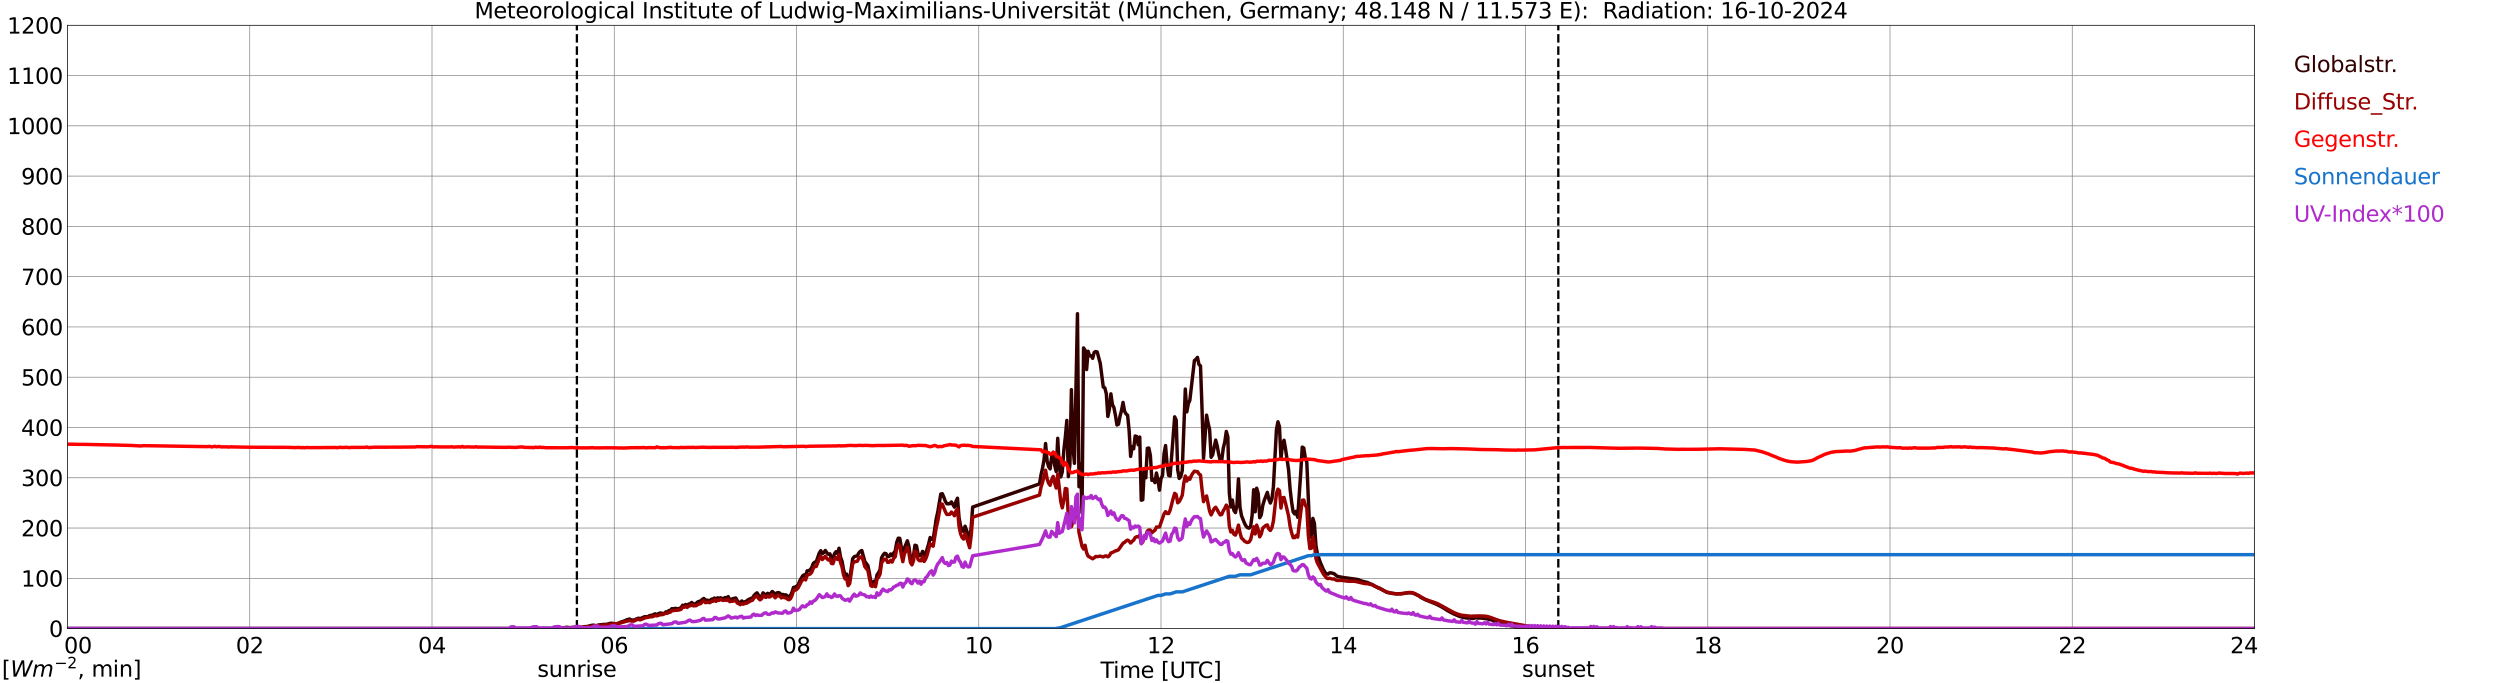 <?xml version="1.0" encoding="utf-8" standalone="no"?>
<!DOCTYPE svg PUBLIC "-//W3C//DTD SVG 1.1//EN"
  "http://www.w3.org/Graphics/SVG/1.1/DTD/svg11.dtd">
<svg xmlns:xlink="http://www.w3.org/1999/xlink" width="1085.4pt" height="296.64pt" viewBox="0 0 1085.4 296.64" xmlns="http://www.w3.org/2000/svg" version="1.1">
 <defs>
  <style type="text/css">*{stroke-linejoin: round; stroke-linecap: butt}</style>
 </defs>
 <g id="figure_1">
  <g id="patch_1">
   <path d="M 0 296.64 
L 1085.4 296.64 
L 1085.4 0 
L 0 0 
z
" style="fill: #ffffff"/>
  </g>
  <g id="axes_1">
   <g id="patch_2">
    <path d="M 29.306 272.909 
L 978.814 272.909 
L 978.814 10.976 
L 29.306 10.976 
z
" style="fill: #ffffff"/>
   </g>
   <g id="patch_3">
    <path d="M 978.814 272.909 
L 978.814 272.909 
L 978.814 10.976 
L 978.814 10.976 
z
" clip-path="url(#p208c9502d2)" style="fill: #d3d3d3; opacity: 0.25; stroke: #d3d3d3; stroke-linejoin: miter"/>
   </g>
   <g id="matplotlib.axis_1">
    <g id="xtick_1">
     <g id="line2d_1">
      <path d="M 29.306 272.909 
L 29.306 10.976 
" clip-path="url(#p208c9502d2)" style="fill: none; stroke: #808080; stroke-width: 0.3; stroke-linecap: square"/>
     </g>
     <g id="line2d_2"/>
     <g id="text_1">
      <!--    00 -->
      <g transform="translate(18.733 283.627) scale(0.095 -0.095)">
       <defs>
        <path id="DejaVuSans-20" transform="scale(0.016)"/>
        <path id="DejaVuSans-30" d="M 2034 4250 
Q 1547 4250 1301 3770 
Q 1056 3291 1056 2328 
Q 1056 1369 1301 889 
Q 1547 409 2034 409 
Q 2525 409 2770 889 
Q 3016 1369 3016 2328 
Q 3016 3291 2770 3770 
Q 2525 4250 2034 4250 
z
M 2034 4750 
Q 2819 4750 3233 4129 
Q 3647 3509 3647 2328 
Q 3647 1150 3233 529 
Q 2819 -91 2034 -91 
Q 1250 -91 836 529 
Q 422 1150 422 2328 
Q 422 3509 836 4129 
Q 1250 4750 2034 4750 
z
" transform="scale(0.016)"/>
       </defs>
       <use xlink:href="#DejaVuSans-20"/>
       <use xlink:href="#DejaVuSans-20" transform="translate(31.787 0)"/>
       <use xlink:href="#DejaVuSans-20" transform="translate(63.574 0)"/>
       <use xlink:href="#DejaVuSans-30" transform="translate(95.361 0)"/>
       <use xlink:href="#DejaVuSans-30" transform="translate(158.984 0)"/>
      </g>
     </g>
    </g>
    <g id="xtick_2">
     <g id="line2d_3">
      <path d="M 108.431 272.909 
L 108.431 10.976 
" clip-path="url(#p208c9502d2)" style="fill: none; stroke: #808080; stroke-width: 0.3; stroke-linecap: square"/>
     </g>
     <g id="line2d_4"/>
     <g id="text_2">
      <!-- 02 -->
      <g transform="translate(102.387 283.627) scale(0.095 -0.095)">
       <defs>
        <path id="DejaVuSans-32" d="M 1228 531 
L 3431 531 
L 3431 0 
L 469 0 
L 469 531 
Q 828 903 1448 1529 
Q 2069 2156 2228 2338 
Q 2531 2678 2651 2914 
Q 2772 3150 2772 3378 
Q 2772 3750 2511 3984 
Q 2250 4219 1831 4219 
Q 1534 4219 1204 4116 
Q 875 4013 500 3803 
L 500 4441 
Q 881 4594 1212 4672 
Q 1544 4750 1819 4750 
Q 2544 4750 2975 4387 
Q 3406 4025 3406 3419 
Q 3406 3131 3298 2873 
Q 3191 2616 2906 2266 
Q 2828 2175 2409 1742 
Q 1991 1309 1228 531 
z
" transform="scale(0.016)"/>
       </defs>
       <use xlink:href="#DejaVuSans-30"/>
       <use xlink:href="#DejaVuSans-32" transform="translate(63.623 0)"/>
      </g>
     </g>
    </g>
    <g id="xtick_3">
     <g id="line2d_5">
      <path d="M 187.557 272.909 
L 187.557 10.976 
" clip-path="url(#p208c9502d2)" style="fill: none; stroke: #808080; stroke-width: 0.3; stroke-linecap: square"/>
     </g>
     <g id="line2d_6"/>
     <g id="text_3">
      <!-- 04 -->
      <g transform="translate(181.513 283.627) scale(0.095 -0.095)">
       <defs>
        <path id="DejaVuSans-34" d="M 2419 4116 
L 825 1625 
L 2419 1625 
L 2419 4116 
z
M 2253 4666 
L 3047 4666 
L 3047 1625 
L 3713 1625 
L 3713 1100 
L 3047 1100 
L 3047 0 
L 2419 0 
L 2419 1100 
L 313 1100 
L 313 1709 
L 2253 4666 
z
" transform="scale(0.016)"/>
       </defs>
       <use xlink:href="#DejaVuSans-30"/>
       <use xlink:href="#DejaVuSans-34" transform="translate(63.623 0)"/>
      </g>
     </g>
    </g>
    <g id="xtick_4">
     <g id="line2d_7">
      <path d="M 266.683 272.909 
L 266.683 10.976 
" clip-path="url(#p208c9502d2)" style="fill: none; stroke: #808080; stroke-width: 0.3; stroke-linecap: square"/>
     </g>
     <g id="line2d_8"/>
     <g id="text_4">
      <!-- 06 -->
      <g transform="translate(260.638 283.627) scale(0.095 -0.095)">
       <defs>
        <path id="DejaVuSans-36" d="M 2113 2584 
Q 1688 2584 1439 2293 
Q 1191 2003 1191 1497 
Q 1191 994 1439 701 
Q 1688 409 2113 409 
Q 2538 409 2786 701 
Q 3034 994 3034 1497 
Q 3034 2003 2786 2293 
Q 2538 2584 2113 2584 
z
M 3366 4563 
L 3366 3988 
Q 3128 4100 2886 4159 
Q 2644 4219 2406 4219 
Q 1781 4219 1451 3797 
Q 1122 3375 1075 2522 
Q 1259 2794 1537 2939 
Q 1816 3084 2150 3084 
Q 2853 3084 3261 2657 
Q 3669 2231 3669 1497 
Q 3669 778 3244 343 
Q 2819 -91 2113 -91 
Q 1303 -91 875 529 
Q 447 1150 447 2328 
Q 447 3434 972 4092 
Q 1497 4750 2381 4750 
Q 2619 4750 2861 4703 
Q 3103 4656 3366 4563 
z
" transform="scale(0.016)"/>
       </defs>
       <use xlink:href="#DejaVuSans-30"/>
       <use xlink:href="#DejaVuSans-36" transform="translate(63.623 0)"/>
      </g>
     </g>
    </g>
    <g id="xtick_5">
     <g id="line2d_9">
      <path d="M 345.808 272.909 
L 345.808 10.976 
" clip-path="url(#p208c9502d2)" style="fill: none; stroke: #808080; stroke-width: 0.3; stroke-linecap: square"/>
     </g>
     <g id="line2d_10"/>
     <g id="text_5">
      <!-- 08 -->
      <g transform="translate(339.764 283.627) scale(0.095 -0.095)">
       <defs>
        <path id="DejaVuSans-38" d="M 2034 2216 
Q 1584 2216 1326 1975 
Q 1069 1734 1069 1313 
Q 1069 891 1326 650 
Q 1584 409 2034 409 
Q 2484 409 2743 651 
Q 3003 894 3003 1313 
Q 3003 1734 2745 1975 
Q 2488 2216 2034 2216 
z
M 1403 2484 
Q 997 2584 770 2862 
Q 544 3141 544 3541 
Q 544 4100 942 4425 
Q 1341 4750 2034 4750 
Q 2731 4750 3128 4425 
Q 3525 4100 3525 3541 
Q 3525 3141 3298 2862 
Q 3072 2584 2669 2484 
Q 3125 2378 3379 2068 
Q 3634 1759 3634 1313 
Q 3634 634 3220 271 
Q 2806 -91 2034 -91 
Q 1263 -91 848 271 
Q 434 634 434 1313 
Q 434 1759 690 2068 
Q 947 2378 1403 2484 
z
M 1172 3481 
Q 1172 3119 1398 2916 
Q 1625 2713 2034 2713 
Q 2441 2713 2670 2916 
Q 2900 3119 2900 3481 
Q 2900 3844 2670 4047 
Q 2441 4250 2034 4250 
Q 1625 4250 1398 4047 
Q 1172 3844 1172 3481 
z
" transform="scale(0.016)"/>
       </defs>
       <use xlink:href="#DejaVuSans-30"/>
       <use xlink:href="#DejaVuSans-38" transform="translate(63.623 0)"/>
      </g>
     </g>
    </g>
    <g id="xtick_6">
     <g id="line2d_11">
      <path d="M 424.934 272.909 
L 424.934 10.976 
" clip-path="url(#p208c9502d2)" style="fill: none; stroke: #808080; stroke-width: 0.3; stroke-linecap: square"/>
     </g>
     <g id="line2d_12"/>
     <g id="text_6">
      <!-- 10 -->
      <g transform="translate(418.89 283.627) scale(0.095 -0.095)">
       <defs>
        <path id="DejaVuSans-31" d="M 794 531 
L 1825 531 
L 1825 4091 
L 703 3866 
L 703 4441 
L 1819 4666 
L 2450 4666 
L 2450 531 
L 3481 531 
L 3481 0 
L 794 0 
L 794 531 
z
" transform="scale(0.016)"/>
       </defs>
       <use xlink:href="#DejaVuSans-31"/>
       <use xlink:href="#DejaVuSans-30" transform="translate(63.623 0)"/>
      </g>
     </g>
    </g>
    <g id="xtick_7">
     <g id="line2d_13">
      <path d="M 504.06 272.909 
L 504.06 10.976 
" clip-path="url(#p208c9502d2)" style="fill: none; stroke: #808080; stroke-width: 0.3; stroke-linecap: square"/>
     </g>
     <g id="line2d_14"/>
     <g id="text_7">
      <!-- 12 -->
      <g transform="translate(498.015 283.627) scale(0.095 -0.095)">
       <use xlink:href="#DejaVuSans-31"/>
       <use xlink:href="#DejaVuSans-32" transform="translate(63.623 0)"/>
      </g>
     </g>
    </g>
    <g id="xtick_8">
     <g id="line2d_15">
      <path d="M 583.185 272.909 
L 583.185 10.976 
" clip-path="url(#p208c9502d2)" style="fill: none; stroke: #808080; stroke-width: 0.3; stroke-linecap: square"/>
     </g>
     <g id="line2d_16"/>
     <g id="text_8">
      <!-- 14 -->
      <g transform="translate(577.141 283.627) scale(0.095 -0.095)">
       <use xlink:href="#DejaVuSans-31"/>
       <use xlink:href="#DejaVuSans-34" transform="translate(63.623 0)"/>
      </g>
     </g>
    </g>
    <g id="xtick_9">
     <g id="line2d_17">
      <path d="M 662.311 272.909 
L 662.311 10.976 
" clip-path="url(#p208c9502d2)" style="fill: none; stroke: #808080; stroke-width: 0.3; stroke-linecap: square"/>
     </g>
     <g id="line2d_18"/>
     <g id="text_9">
      <!-- 16 -->
      <g transform="translate(656.267 283.627) scale(0.095 -0.095)">
       <use xlink:href="#DejaVuSans-31"/>
       <use xlink:href="#DejaVuSans-36" transform="translate(63.623 0)"/>
      </g>
     </g>
    </g>
    <g id="xtick_10">
     <g id="line2d_19">
      <path d="M 741.437 272.909 
L 741.437 10.976 
" clip-path="url(#p208c9502d2)" style="fill: none; stroke: #808080; stroke-width: 0.3; stroke-linecap: square"/>
     </g>
     <g id="line2d_20"/>
     <g id="text_10">
      <!-- 18 -->
      <g transform="translate(735.392 283.627) scale(0.095 -0.095)">
       <use xlink:href="#DejaVuSans-31"/>
       <use xlink:href="#DejaVuSans-38" transform="translate(63.623 0)"/>
      </g>
     </g>
    </g>
    <g id="xtick_11">
     <g id="line2d_21">
      <path d="M 820.562 272.909 
L 820.562 10.976 
" clip-path="url(#p208c9502d2)" style="fill: none; stroke: #808080; stroke-width: 0.3; stroke-linecap: square"/>
     </g>
     <g id="line2d_22"/>
     <g id="text_11">
      <!-- 20 -->
      <g transform="translate(814.518 283.627) scale(0.095 -0.095)">
       <use xlink:href="#DejaVuSans-32"/>
       <use xlink:href="#DejaVuSans-30" transform="translate(63.623 0)"/>
      </g>
     </g>
    </g>
    <g id="xtick_12">
     <g id="line2d_23">
      <path d="M 899.688 272.909 
L 899.688 10.976 
" clip-path="url(#p208c9502d2)" style="fill: none; stroke: #808080; stroke-width: 0.3; stroke-linecap: square"/>
     </g>
     <g id="line2d_24"/>
     <g id="text_12">
      <!-- 22 -->
      <g transform="translate(893.644 283.627) scale(0.095 -0.095)">
       <use xlink:href="#DejaVuSans-32"/>
       <use xlink:href="#DejaVuSans-32" transform="translate(63.623 0)"/>
      </g>
     </g>
    </g>
    <g id="xtick_13">
     <g id="line2d_25">
      <path d="M 978.814 272.909 
L 978.814 10.976 
" clip-path="url(#p208c9502d2)" style="fill: none; stroke: #808080; stroke-width: 0.3; stroke-linecap: square"/>
     </g>
     <g id="line2d_26"/>
     <g id="text_13">
      <!-- 24    -->
      <g transform="translate(968.241 283.627) scale(0.095 -0.095)">
       <use xlink:href="#DejaVuSans-32"/>
       <use xlink:href="#DejaVuSans-34" transform="translate(63.623 0)"/>
       <use xlink:href="#DejaVuSans-20" transform="translate(127.246 0)"/>
       <use xlink:href="#DejaVuSans-20" transform="translate(159.033 0)"/>
       <use xlink:href="#DejaVuSans-20" transform="translate(190.82 0)"/>
      </g>
     </g>
    </g>
    <g id="text_14">
     <!-- Time [UTC] -->
     <g transform="translate(477.806 294.322) scale(0.095 -0.095)">
      <defs>
       <path id="DejaVuSans-54" d="M -19 4666 
L 3928 4666 
L 3928 4134 
L 2272 4134 
L 2272 0 
L 1638 0 
L 1638 4134 
L -19 4134 
L -19 4666 
z
" transform="scale(0.016)"/>
       <path id="DejaVuSans-69" d="M 603 3500 
L 1178 3500 
L 1178 0 
L 603 0 
L 603 3500 
z
M 603 4863 
L 1178 4863 
L 1178 4134 
L 603 4134 
L 603 4863 
z
" transform="scale(0.016)"/>
       <path id="DejaVuSans-6d" d="M 3328 2828 
Q 3544 3216 3844 3400 
Q 4144 3584 4550 3584 
Q 5097 3584 5394 3201 
Q 5691 2819 5691 2113 
L 5691 0 
L 5113 0 
L 5113 2094 
Q 5113 2597 4934 2840 
Q 4756 3084 4391 3084 
Q 3944 3084 3684 2787 
Q 3425 2491 3425 1978 
L 3425 0 
L 2847 0 
L 2847 2094 
Q 2847 2600 2669 2842 
Q 2491 3084 2119 3084 
Q 1678 3084 1418 2786 
Q 1159 2488 1159 1978 
L 1159 0 
L 581 0 
L 581 3500 
L 1159 3500 
L 1159 2956 
Q 1356 3278 1631 3431 
Q 1906 3584 2284 3584 
Q 2666 3584 2933 3390 
Q 3200 3197 3328 2828 
z
" transform="scale(0.016)"/>
       <path id="DejaVuSans-65" d="M 3597 1894 
L 3597 1613 
L 953 1613 
Q 991 1019 1311 708 
Q 1631 397 2203 397 
Q 2534 397 2845 478 
Q 3156 559 3463 722 
L 3463 178 
Q 3153 47 2828 -22 
Q 2503 -91 2169 -91 
Q 1331 -91 842 396 
Q 353 884 353 1716 
Q 353 2575 817 3079 
Q 1281 3584 2069 3584 
Q 2775 3584 3186 3129 
Q 3597 2675 3597 1894 
z
M 3022 2063 
Q 3016 2534 2758 2815 
Q 2500 3097 2075 3097 
Q 1594 3097 1305 2825 
Q 1016 2553 972 2059 
L 3022 2063 
z
" transform="scale(0.016)"/>
       <path id="DejaVuSans-5b" d="M 550 4863 
L 1875 4863 
L 1875 4416 
L 1125 4416 
L 1125 -397 
L 1875 -397 
L 1875 -844 
L 550 -844 
L 550 4863 
z
" transform="scale(0.016)"/>
       <path id="DejaVuSans-55" d="M 556 4666 
L 1191 4666 
L 1191 1831 
Q 1191 1081 1462 751 
Q 1734 422 2344 422 
Q 2950 422 3222 751 
Q 3494 1081 3494 1831 
L 3494 4666 
L 4128 4666 
L 4128 1753 
Q 4128 841 3676 375 
Q 3225 -91 2344 -91 
Q 1459 -91 1007 375 
Q 556 841 556 1753 
L 556 4666 
z
" transform="scale(0.016)"/>
       <path id="DejaVuSans-43" d="M 4122 4306 
L 4122 3641 
Q 3803 3938 3442 4084 
Q 3081 4231 2675 4231 
Q 1875 4231 1450 3742 
Q 1025 3253 1025 2328 
Q 1025 1406 1450 917 
Q 1875 428 2675 428 
Q 3081 428 3442 575 
Q 3803 722 4122 1019 
L 4122 359 
Q 3791 134 3420 21 
Q 3050 -91 2638 -91 
Q 1578 -91 968 557 
Q 359 1206 359 2328 
Q 359 3453 968 4101 
Q 1578 4750 2638 4750 
Q 3056 4750 3426 4639 
Q 3797 4528 4122 4306 
z
" transform="scale(0.016)"/>
       <path id="DejaVuSans-5d" d="M 1947 4863 
L 1947 -844 
L 622 -844 
L 622 -397 
L 1369 -397 
L 1369 4416 
L 622 4416 
L 622 4863 
L 1947 4863 
z
" transform="scale(0.016)"/>
      </defs>
      <use xlink:href="#DejaVuSans-54"/>
      <use xlink:href="#DejaVuSans-69" transform="translate(57.959 0)"/>
      <use xlink:href="#DejaVuSans-6d" transform="translate(85.742 0)"/>
      <use xlink:href="#DejaVuSans-65" transform="translate(183.154 0)"/>
      <use xlink:href="#DejaVuSans-20" transform="translate(244.678 0)"/>
      <use xlink:href="#DejaVuSans-5b" transform="translate(276.465 0)"/>
      <use xlink:href="#DejaVuSans-55" transform="translate(315.479 0)"/>
      <use xlink:href="#DejaVuSans-54" transform="translate(388.672 0)"/>
      <use xlink:href="#DejaVuSans-43" transform="translate(443.881 0)"/>
      <use xlink:href="#DejaVuSans-5d" transform="translate(513.705 0)"/>
     </g>
    </g>
   </g>
   <g id="matplotlib.axis_2">
    <g id="ytick_1">
     <g id="line2d_27">
      <path d="M 29.306 272.909 
L 978.814 272.909 
" clip-path="url(#p208c9502d2)" style="fill: none; stroke: #808080; stroke-width: 0.3; stroke-linecap: square"/>
     </g>
     <g id="line2d_28"/>
     <g id="text_15">
      <!-- 0 -->
      <g transform="translate(21.261 276.518) scale(0.095 -0.095)">
       <use xlink:href="#DejaVuSans-30"/>
      </g>
     </g>
    </g>
    <g id="ytick_2">
     <g id="line2d_29">
      <path d="M 29.306 251.081 
L 978.814 251.081 
" clip-path="url(#p208c9502d2)" style="fill: none; stroke: #808080; stroke-width: 0.3; stroke-linecap: square"/>
     </g>
     <g id="line2d_30"/>
     <g id="text_16">
      <!-- 100 -->
      <g transform="translate(9.173 254.69) scale(0.095 -0.095)">
       <use xlink:href="#DejaVuSans-31"/>
       <use xlink:href="#DejaVuSans-30" transform="translate(63.623 0)"/>
       <use xlink:href="#DejaVuSans-30" transform="translate(127.246 0)"/>
      </g>
     </g>
    </g>
    <g id="ytick_3">
     <g id="line2d_31">
      <path d="M 29.306 229.253 
L 978.814 229.253 
" clip-path="url(#p208c9502d2)" style="fill: none; stroke: #808080; stroke-width: 0.3; stroke-linecap: square"/>
     </g>
     <g id="line2d_32"/>
     <g id="text_17">
      <!-- 200 -->
      <g transform="translate(9.173 232.863) scale(0.095 -0.095)">
       <use xlink:href="#DejaVuSans-32"/>
       <use xlink:href="#DejaVuSans-30" transform="translate(63.623 0)"/>
       <use xlink:href="#DejaVuSans-30" transform="translate(127.246 0)"/>
      </g>
     </g>
    </g>
    <g id="ytick_4">
     <g id="line2d_33">
      <path d="M 29.306 207.426 
L 978.814 207.426 
" clip-path="url(#p208c9502d2)" style="fill: none; stroke: #808080; stroke-width: 0.3; stroke-linecap: square"/>
     </g>
     <g id="line2d_34"/>
     <g id="text_18">
      <!-- 300 -->
      <g transform="translate(9.173 211.035) scale(0.095 -0.095)">
       <defs>
        <path id="DejaVuSans-33" d="M 2597 2516 
Q 3050 2419 3304 2112 
Q 3559 1806 3559 1356 
Q 3559 666 3084 287 
Q 2609 -91 1734 -91 
Q 1441 -91 1130 -33 
Q 819 25 488 141 
L 488 750 
Q 750 597 1062 519 
Q 1375 441 1716 441 
Q 2309 441 2620 675 
Q 2931 909 2931 1356 
Q 2931 1769 2642 2001 
Q 2353 2234 1838 2234 
L 1294 2234 
L 1294 2753 
L 1863 2753 
Q 2328 2753 2575 2939 
Q 2822 3125 2822 3475 
Q 2822 3834 2567 4026 
Q 2313 4219 1838 4219 
Q 1578 4219 1281 4162 
Q 984 4106 628 3988 
L 628 4550 
Q 988 4650 1302 4700 
Q 1616 4750 1894 4750 
Q 2613 4750 3031 4423 
Q 3450 4097 3450 3541 
Q 3450 3153 3228 2886 
Q 3006 2619 2597 2516 
z
" transform="scale(0.016)"/>
       </defs>
       <use xlink:href="#DejaVuSans-33"/>
       <use xlink:href="#DejaVuSans-30" transform="translate(63.623 0)"/>
       <use xlink:href="#DejaVuSans-30" transform="translate(127.246 0)"/>
      </g>
     </g>
    </g>
    <g id="ytick_5">
     <g id="line2d_35">
      <path d="M 29.306 185.598 
L 978.814 185.598 
" clip-path="url(#p208c9502d2)" style="fill: none; stroke: #808080; stroke-width: 0.3; stroke-linecap: square"/>
     </g>
     <g id="line2d_36"/>
     <g id="text_19">
      <!-- 400 -->
      <g transform="translate(9.173 189.207) scale(0.095 -0.095)">
       <use xlink:href="#DejaVuSans-34"/>
       <use xlink:href="#DejaVuSans-30" transform="translate(63.623 0)"/>
       <use xlink:href="#DejaVuSans-30" transform="translate(127.246 0)"/>
      </g>
     </g>
    </g>
    <g id="ytick_6">
     <g id="line2d_37">
      <path d="M 29.306 163.77 
L 978.814 163.77 
" clip-path="url(#p208c9502d2)" style="fill: none; stroke: #808080; stroke-width: 0.3; stroke-linecap: square"/>
     </g>
     <g id="line2d_38"/>
     <g id="text_20">
      <!-- 500 -->
      <g transform="translate(9.173 167.379) scale(0.095 -0.095)">
       <defs>
        <path id="DejaVuSans-35" d="M 691 4666 
L 3169 4666 
L 3169 4134 
L 1269 4134 
L 1269 2991 
Q 1406 3038 1543 3061 
Q 1681 3084 1819 3084 
Q 2600 3084 3056 2656 
Q 3513 2228 3513 1497 
Q 3513 744 3044 326 
Q 2575 -91 1722 -91 
Q 1428 -91 1123 -41 
Q 819 9 494 109 
L 494 744 
Q 775 591 1075 516 
Q 1375 441 1709 441 
Q 2250 441 2565 725 
Q 2881 1009 2881 1497 
Q 2881 1984 2565 2268 
Q 2250 2553 1709 2553 
Q 1456 2553 1204 2497 
Q 953 2441 691 2322 
L 691 4666 
z
" transform="scale(0.016)"/>
       </defs>
       <use xlink:href="#DejaVuSans-35"/>
       <use xlink:href="#DejaVuSans-30" transform="translate(63.623 0)"/>
       <use xlink:href="#DejaVuSans-30" transform="translate(127.246 0)"/>
      </g>
     </g>
    </g>
    <g id="ytick_7">
     <g id="line2d_39">
      <path d="M 29.306 141.942 
L 978.814 141.942 
" clip-path="url(#p208c9502d2)" style="fill: none; stroke: #808080; stroke-width: 0.3; stroke-linecap: square"/>
     </g>
     <g id="line2d_40"/>
     <g id="text_21">
      <!-- 600 -->
      <g transform="translate(9.173 145.551) scale(0.095 -0.095)">
       <use xlink:href="#DejaVuSans-36"/>
       <use xlink:href="#DejaVuSans-30" transform="translate(63.623 0)"/>
       <use xlink:href="#DejaVuSans-30" transform="translate(127.246 0)"/>
      </g>
     </g>
    </g>
    <g id="ytick_8">
     <g id="line2d_41">
      <path d="M 29.306 120.114 
L 978.814 120.114 
" clip-path="url(#p208c9502d2)" style="fill: none; stroke: #808080; stroke-width: 0.3; stroke-linecap: square"/>
     </g>
     <g id="line2d_42"/>
     <g id="text_22">
      <!-- 700 -->
      <g transform="translate(9.173 123.724) scale(0.095 -0.095)">
       <defs>
        <path id="DejaVuSans-37" d="M 525 4666 
L 3525 4666 
L 3525 4397 
L 1831 0 
L 1172 0 
L 2766 4134 
L 525 4134 
L 525 4666 
z
" transform="scale(0.016)"/>
       </defs>
       <use xlink:href="#DejaVuSans-37"/>
       <use xlink:href="#DejaVuSans-30" transform="translate(63.623 0)"/>
       <use xlink:href="#DejaVuSans-30" transform="translate(127.246 0)"/>
      </g>
     </g>
    </g>
    <g id="ytick_9">
     <g id="line2d_43">
      <path d="M 29.306 98.287 
L 978.814 98.287 
" clip-path="url(#p208c9502d2)" style="fill: none; stroke: #808080; stroke-width: 0.3; stroke-linecap: square"/>
     </g>
     <g id="line2d_44"/>
     <g id="text_23">
      <!-- 800 -->
      <g transform="translate(9.173 101.896) scale(0.095 -0.095)">
       <use xlink:href="#DejaVuSans-38"/>
       <use xlink:href="#DejaVuSans-30" transform="translate(63.623 0)"/>
       <use xlink:href="#DejaVuSans-30" transform="translate(127.246 0)"/>
      </g>
     </g>
    </g>
    <g id="ytick_10">
     <g id="line2d_45">
      <path d="M 29.306 76.459 
L 978.814 76.459 
" clip-path="url(#p208c9502d2)" style="fill: none; stroke: #808080; stroke-width: 0.3; stroke-linecap: square"/>
     </g>
     <g id="line2d_46"/>
     <g id="text_24">
      <!-- 900 -->
      <g transform="translate(9.173 80.068) scale(0.095 -0.095)">
       <defs>
        <path id="DejaVuSans-39" d="M 703 97 
L 703 672 
Q 941 559 1184 500 
Q 1428 441 1663 441 
Q 2288 441 2617 861 
Q 2947 1281 2994 2138 
Q 2813 1869 2534 1725 
Q 2256 1581 1919 1581 
Q 1219 1581 811 2004 
Q 403 2428 403 3163 
Q 403 3881 828 4315 
Q 1253 4750 1959 4750 
Q 2769 4750 3195 4129 
Q 3622 3509 3622 2328 
Q 3622 1225 3098 567 
Q 2575 -91 1691 -91 
Q 1453 -91 1209 -44 
Q 966 3 703 97 
z
M 1959 2075 
Q 2384 2075 2632 2365 
Q 2881 2656 2881 3163 
Q 2881 3666 2632 3958 
Q 2384 4250 1959 4250 
Q 1534 4250 1286 3958 
Q 1038 3666 1038 3163 
Q 1038 2656 1286 2365 
Q 1534 2075 1959 2075 
z
" transform="scale(0.016)"/>
       </defs>
       <use xlink:href="#DejaVuSans-39"/>
       <use xlink:href="#DejaVuSans-30" transform="translate(63.623 0)"/>
       <use xlink:href="#DejaVuSans-30" transform="translate(127.246 0)"/>
      </g>
     </g>
    </g>
    <g id="ytick_11">
     <g id="line2d_47">
      <path d="M 29.306 54.631 
L 978.814 54.631 
" clip-path="url(#p208c9502d2)" style="fill: none; stroke: #808080; stroke-width: 0.3; stroke-linecap: square"/>
     </g>
     <g id="line2d_48"/>
     <g id="text_25">
      <!-- 1000 -->
      <g transform="translate(3.128 58.24) scale(0.095 -0.095)">
       <use xlink:href="#DejaVuSans-31"/>
       <use xlink:href="#DejaVuSans-30" transform="translate(63.623 0)"/>
       <use xlink:href="#DejaVuSans-30" transform="translate(127.246 0)"/>
       <use xlink:href="#DejaVuSans-30" transform="translate(190.869 0)"/>
      </g>
     </g>
    </g>
    <g id="ytick_12">
     <g id="line2d_49">
      <path d="M 29.306 32.803 
L 978.814 32.803 
" clip-path="url(#p208c9502d2)" style="fill: none; stroke: #808080; stroke-width: 0.3; stroke-linecap: square"/>
     </g>
     <g id="line2d_50"/>
     <g id="text_26">
      <!-- 1100 -->
      <g transform="translate(3.128 36.413) scale(0.095 -0.095)">
       <use xlink:href="#DejaVuSans-31"/>
       <use xlink:href="#DejaVuSans-31" transform="translate(63.623 0)"/>
       <use xlink:href="#DejaVuSans-30" transform="translate(127.246 0)"/>
       <use xlink:href="#DejaVuSans-30" transform="translate(190.869 0)"/>
      </g>
     </g>
    </g>
    <g id="ytick_13">
     <g id="line2d_51">
      <path d="M 29.306 10.976 
L 978.814 10.976 
" clip-path="url(#p208c9502d2)" style="fill: none; stroke: #808080; stroke-width: 0.3; stroke-linecap: square"/>
     </g>
     <g id="line2d_52"/>
     <g id="text_27">
      <!-- 1200 -->
      <g transform="translate(3.128 14.585) scale(0.095 -0.095)">
       <use xlink:href="#DejaVuSans-31"/>
       <use xlink:href="#DejaVuSans-32" transform="translate(63.623 0)"/>
       <use xlink:href="#DejaVuSans-30" transform="translate(127.246 0)"/>
       <use xlink:href="#DejaVuSans-30" transform="translate(190.869 0)"/>
      </g>
     </g>
    </g>
   </g>
   <g id="line2d_53">
    <path d="M 250.462 272.909 
L 250.462 10.976 
" clip-path="url(#p208c9502d2)" style="fill: none; stroke-dasharray: 3.7,1.6; stroke-dashoffset: 0; stroke: #000000"/>
   </g>
   <g id="line2d_54">
    <path d="M 676.554 272.909 
L 676.554 10.976 
" clip-path="url(#p208c9502d2)" style="fill: none; stroke-dasharray: 3.7,1.6; stroke-dashoffset: 0; stroke: #000000"/>
   </g>
   <g id="line2d_55">
    <path d="M 29.306 272.909 
L 242.286 272.909 
L 243.604 272.66 
L 244.923 272.575 
L 245.583 272.389 
L 246.242 272.339 
L 247.561 272.507 
L 248.22 272.389 
L 248.88 272.44 
L 249.539 272.271 
L 250.198 272.322 
L 250.858 272.221 
L 252.176 272.457 
L 253.495 272.204 
L 254.155 272.018 
L 254.814 272.051 
L 256.792 271.512 
L 257.451 271.427 
L 258.111 271.477 
L 258.77 271.748 
L 259.43 271.462 
L 260.089 271.309 
L 262.067 271.106 
L 263.386 271.056 
L 264.705 270.685 
L 265.364 270.549 
L 267.342 270.87 
L 268.002 270.835 
L 269.32 270.178 
L 271.298 269.501 
L 271.958 269.148 
L 273.277 268.759 
L 273.936 269.063 
L 274.595 269.216 
L 275.255 269.216 
L 276.573 268.624 
L 277.233 268.388 
L 277.892 268.624 
L 279.87 267.747 
L 281.189 267.781 
L 281.849 267.358 
L 282.508 267.155 
L 283.167 267.14 
L 283.827 266.751 
L 284.486 266.515 
L 285.145 266.937 
L 285.805 266.463 
L 286.464 266.16 
L 287.124 266.195 
L 287.783 266.413 
L 288.442 266.262 
L 289.102 265.653 
L 289.761 265.636 
L 290.42 265.097 
L 291.08 264.944 
L 291.739 264.237 
L 292.399 264.37 
L 293.058 264.117 
L 294.377 264.337 
L 295.696 263.848 
L 296.355 262.768 
L 297.014 263.071 
L 297.674 262.447 
L 298.333 262.851 
L 298.992 262.276 
L 299.652 262.126 
L 300.311 261.569 
L 300.971 262.176 
L 301.63 262.244 
L 302.289 261.905 
L 302.949 261.299 
L 304.267 260.875 
L 304.927 260.201 
L 305.586 259.83 
L 306.246 260.572 
L 306.905 260.522 
L 307.564 260.725 
L 308.224 260.792 
L 308.883 260.15 
L 309.543 260.048 
L 310.202 259.644 
L 310.861 260.268 
L 311.521 259.559 
L 312.18 259.694 
L 312.839 259.541 
L 313.499 259.897 
L 314.158 259.779 
L 314.818 259.441 
L 315.477 259.627 
L 316.136 259.02 
L 316.796 260.286 
L 317.455 260.201 
L 318.774 259.762 
L 319.433 259.627 
L 320.093 260.775 
L 320.752 261.502 
L 321.411 261.755 
L 322.071 260.91 
L 322.73 261.502 
L 324.049 261.028 
L 324.708 260.436 
L 326.027 259.812 
L 326.686 259.662 
L 327.346 258.564 
L 328.005 257.872 
L 328.665 257.398 
L 329.983 259.476 
L 330.643 258.884 
L 331.302 257.398 
L 331.961 258.04 
L 332.621 258.125 
L 333.28 257.601 
L 333.94 257.955 
L 334.599 257.669 
L 335.258 256.809 
L 335.918 257.33 
L 336.577 258.243 
L 337.236 257.433 
L 337.896 257.247 
L 338.555 257.501 
L 339.215 258.411 
L 339.874 258.075 
L 340.533 258.293 
L 341.193 258.26 
L 341.852 258.782 
L 342.512 259.053 
L 343.171 258.546 
L 343.83 257.212 
L 344.49 255.036 
L 345.149 254.934 
L 346.468 254.106 
L 347.127 252.402 
L 348.446 250.055 
L 349.105 249.581 
L 349.765 249.97 
L 350.424 247.844 
L 351.083 247.794 
L 351.743 247.37 
L 352.402 246.493 
L 353.062 244.653 
L 353.721 244.079 
L 354.38 243.911 
L 355.699 240.113 
L 356.359 239.1 
L 357.018 240.348 
L 357.677 239.875 
L 358.337 238.997 
L 358.996 240.01 
L 359.655 240.652 
L 360.315 240.449 
L 360.974 242.306 
L 361.634 242.509 
L 362.293 240.399 
L 362.952 239.521 
L 363.612 240.381 
L 364.271 238.035 
L 364.93 241.918 
L 365.59 243.69 
L 366.249 247.473 
L 366.909 249.499 
L 367.568 249.245 
L 368.227 252.519 
L 368.887 251.659 
L 370.206 242.542 
L 370.865 241.699 
L 371.524 241.462 
L 372.184 241.394 
L 372.843 240.095 
L 373.502 239.353 
L 374.162 239.015 
L 375.481 243.808 
L 376.799 245.548 
L 377.459 248.839 
L 378.118 252.908 
L 378.777 253.144 
L 379.437 252.351 
L 380.096 253.382 
L 380.756 249.616 
L 381.415 248.654 
L 382.074 247.32 
L 382.734 242.188 
L 383.393 240.99 
L 384.053 240.213 
L 384.712 240.416 
L 385.371 241.715 
L 386.031 241.564 
L 386.69 240.516 
L 387.349 241.311 
L 388.009 240.045 
L 388.668 239.285 
L 389.328 235.452 
L 389.987 233.662 
L 390.646 233.73 
L 391.965 241.411 
L 392.624 237.952 
L 393.943 234.793 
L 394.603 237.225 
L 395.262 241.953 
L 395.921 243.319 
L 396.581 241.446 
L 397.24 236.718 
L 397.899 236.939 
L 398.559 240.381 
L 399.218 241.193 
L 399.878 241.158 
L 400.537 239.386 
L 401.196 241.547 
L 401.856 240.196 
L 402.515 238.39 
L 403.175 236.127 
L 403.834 233.359 
L 404.493 234.154 
L 405.153 234.237 
L 406.471 225.239 
L 407.131 222.319 
L 408.45 214.487 
L 409.109 214.351 
L 409.768 215.836 
L 410.428 217.676 
L 411.087 218.724 
L 412.406 218.689 
L 413.065 217.914 
L 414.384 220.193 
L 415.043 217.693 
L 415.703 216.309 
L 416.362 224.597 
L 417.022 228.328 
L 417.681 230.067 
L 418.34 230.742 
L 419 228.463 
L 419.659 230.253 
L 420.978 234.778 
L 421.637 228.987 
L 422.297 220.14 
L 451.309 210.093 
L 451.969 206.142 
L 452.628 203.239 
L 453.287 199.541 
L 453.947 192.57 
L 454.606 200.098 
L 455.266 202.632 
L 455.925 203.56 
L 456.584 198.275 
L 457.244 196.317 
L 457.903 202.126 
L 458.563 204.741 
L 459.222 190.308 
L 459.881 202.344 
L 460.541 207.072 
L 461.2 204.893 
L 461.859 195.676 
L 462.519 189.817 
L 463.178 182.542 
L 463.838 206.937 
L 464.497 201.838 
L 465.156 169.172 
L 465.816 193.785 
L 466.475 201.146 
L 467.794 136.202 
L 468.453 211.309 
L 469.113 201.264 
L 469.772 222.653 
L 470.431 151.058 
L 471.091 152.02 
L 471.75 160.443 
L 472.409 152.509 
L 473.069 154.434 
L 473.728 154.469 
L 474.388 155.565 
L 475.047 153 
L 475.706 152.629 
L 476.366 152.815 
L 477.685 157.761 
L 479.003 168.057 
L 479.663 168.395 
L 480.322 170.978 
L 480.981 180.804 
L 481.641 177.681 
L 482.3 170.995 
L 482.96 175.655 
L 483.619 176.937 
L 484.278 180.348 
L 484.938 184.517 
L 485.597 184.179 
L 486.256 180.737 
L 486.916 178.237 
L 487.575 174.725 
L 488.235 178.523 
L 488.894 179.739 
L 489.553 180.263 
L 490.213 186.814 
L 490.872 198.14 
L 491.532 193.953 
L 492.191 194.848 
L 492.85 189.295 
L 493.51 189.498 
L 494.169 193.093 
L 494.828 189.752 
L 495.488 217.165 
L 496.147 216.947 
L 496.807 203.475 
L 497.466 207.426 
L 498.125 194.645 
L 498.785 194.527 
L 499.444 197.736 
L 500.103 208.556 
L 500.763 208.203 
L 501.422 209.519 
L 502.082 205.365 
L 502.741 208.388 
L 503.4 212.81 
L 504.06 207.797 
L 504.719 206.445 
L 505.379 196.977 
L 506.038 193.447 
L 506.697 201.517 
L 507.357 206.363 
L 508.016 206.666 
L 509.994 180.972 
L 510.654 182.391 
L 511.313 203.999 
L 511.972 207.711 
L 512.632 206.952 
L 513.291 204.302 
L 514.61 168.919 
L 515.269 178.812 
L 515.929 175.232 
L 516.588 173.73 
L 518.566 156.545 
L 519.226 156.004 
L 519.885 155.161 
L 520.544 158.267 
L 521.204 158.841 
L 521.863 177.31 
L 522.522 199.02 
L 523.841 180.246 
L 524.501 183.69 
L 525.16 186.475 
L 525.819 198.511 
L 526.479 197.498 
L 527.797 191.085 
L 528.457 193.6 
L 529.116 197.195 
L 529.776 199.93 
L 530.435 199.659 
L 531.094 194.578 
L 531.754 191.86 
L 532.413 187.32 
L 533.073 189.649 
L 533.732 214.229 
L 534.391 220.121 
L 535.051 217.115 
L 535.71 221.607 
L 536.369 222.552 
L 537.029 219.411 
L 537.688 207.932 
L 538.348 220.153 
L 539.007 223.868 
L 540.326 227.193 
L 540.985 228.409 
L 541.644 229.1 
L 542.304 229.303 
L 542.963 228.544 
L 543.623 223.7 
L 544.282 212.625 
L 544.941 222.196 
L 545.601 211.966 
L 546.26 214.262 
L 546.919 224.746 
L 547.579 223.615 
L 548.238 219.429 
L 548.898 217.2 
L 550.216 213.773 
L 550.876 216.726 
L 551.535 218.398 
L 552.195 216.711 
L 552.854 211.459 
L 554.173 186.578 
L 554.832 183.133 
L 555.491 185.277 
L 556.151 199.255 
L 556.81 192.738 
L 557.47 191.151 
L 558.129 194.933 
L 559.448 203.931 
L 560.107 212.321 
L 560.766 218.01 
L 561.426 222.247 
L 562.085 223.142 
L 562.745 221.978 
L 563.404 224.578 
L 564.723 205.315 
L 565.382 194.124 
L 566.042 194.495 
L 566.701 198.732 
L 567.36 200.604 
L 568.679 232.141 
L 569.338 233.339 
L 569.998 225.067 
L 570.657 227.245 
L 571.317 236.699 
L 571.976 240.53 
L 573.295 244.38 
L 574.613 247.401 
L 575.273 248.499 
L 575.932 249.173 
L 576.592 249.258 
L 577.251 248.717 
L 577.91 248.702 
L 579.229 249.088 
L 580.548 250.221 
L 583.185 250.727 
L 589.12 251.537 
L 589.779 251.673 
L 591.098 252.247 
L 593.736 252.921 
L 595.054 253.545 
L 595.714 253.731 
L 597.032 254.593 
L 597.692 254.811 
L 598.351 255.2 
L 599.011 255.368 
L 601.648 256.922 
L 602.307 257.226 
L 604.286 257.614 
L 604.945 257.632 
L 606.264 257.867 
L 609.561 257.632 
L 610.879 257.411 
L 612.198 257.361 
L 613.517 257.529 
L 616.154 258.762 
L 616.814 259.354 
L 618.792 260.367 
L 623.408 262.239 
L 625.386 263.219 
L 627.364 264.368 
L 628.023 264.857 
L 629.342 265.581 
L 631.32 266.611 
L 633.958 267.727 
L 634.617 267.81 
L 635.276 268.115 
L 635.936 268.148 
L 636.595 268.301 
L 637.255 268.316 
L 637.914 268.486 
L 638.573 268.384 
L 639.233 268.519 
L 639.892 268.436 
L 640.552 268.198 
L 641.87 268.351 
L 643.189 268.334 
L 644.508 268.537 
L 645.827 268.74 
L 647.805 269.211 
L 648.464 269.635 
L 653.739 271.475 
L 654.399 271.542 
L 655.058 271.475 
L 655.717 271.66 
L 657.036 271.778 
L 657.695 272.149 
L 659.014 272.267 
L 659.674 272.385 
L 660.992 272.824 
L 662.311 272.909 
L 978.154 272.909 
L 978.154 272.909 
" clip-path="url(#p208c9502d2)" style="fill: none; stroke: #330000; stroke-width: 1.5; stroke-linecap: square"/>
   </g>
   <g id="line2d_56">
    <path d="M 29.306 272.909 
L 242.286 272.909 
L 242.945 272.688 
L 245.583 272.647 
L 246.901 272.562 
L 250.198 272.437 
L 252.836 272.352 
L 258.77 271.682 
L 263.386 271.346 
L 264.045 271.136 
L 264.705 271.178 
L 265.364 270.925 
L 268.661 270.674 
L 271.298 269.918 
L 271.958 269.709 
L 272.617 269.624 
L 273.277 269.331 
L 273.936 269.624 
L 275.255 269.665 
L 275.914 269.246 
L 277.233 268.827 
L 277.892 269.12 
L 279.211 268.617 
L 279.87 268.281 
L 282.508 267.777 
L 283.167 267.777 
L 284.486 267.231 
L 285.145 267.399 
L 286.464 266.937 
L 287.783 266.812 
L 289.102 266.225 
L 289.761 266.267 
L 290.42 265.845 
L 291.08 265.762 
L 291.739 265.09 
L 292.399 265.09 
L 293.717 264.922 
L 294.377 264.922 
L 295.696 264.544 
L 296.355 263.538 
L 297.014 263.663 
L 297.674 263.243 
L 298.333 263.706 
L 298.992 263.117 
L 299.652 263.034 
L 300.311 262.488 
L 300.971 263.034 
L 302.289 262.951 
L 302.949 262.447 
L 304.267 262.025 
L 304.927 261.229 
L 305.586 260.893 
L 306.246 261.648 
L 306.905 261.523 
L 307.564 261.523 
L 308.224 261.648 
L 308.883 261.102 
L 309.543 261.061 
L 310.202 260.388 
L 310.861 261.102 
L 311.521 260.515 
L 312.18 260.642 
L 312.839 260.223 
L 313.499 260.556 
L 314.158 260.683 
L 314.818 260.474 
L 315.477 260.683 
L 316.136 260.137 
L 316.796 261.187 
L 318.774 260.893 
L 319.433 260.683 
L 320.093 261.816 
L 320.752 262.111 
L 321.411 262.53 
L 322.071 262.069 
L 322.73 262.32 
L 323.39 261.943 
L 324.049 261.943 
L 326.027 260.81 
L 326.686 260.6 
L 327.346 259.55 
L 328.665 258.71 
L 329.324 259.801 
L 329.983 260.432 
L 330.643 259.969 
L 331.302 258.5 
L 331.961 259.173 
L 332.621 259.341 
L 333.28 258.71 
L 333.94 259.214 
L 334.599 258.963 
L 335.258 258.164 
L 335.918 258.751 
L 336.577 259.55 
L 337.236 258.751 
L 338.555 258.668 
L 339.215 259.592 
L 339.874 259.256 
L 340.533 259.465 
L 341.193 259.55 
L 341.852 260.096 
L 342.512 260.388 
L 343.171 259.969 
L 343.83 258.585 
L 344.49 256.527 
L 345.808 255.94 
L 346.468 255.311 
L 347.787 252.707 
L 348.446 251.742 
L 349.105 251.238 
L 349.765 251.784 
L 350.424 249.728 
L 351.743 249.223 
L 352.402 248.468 
L 353.062 246.79 
L 353.721 245.908 
L 354.38 245.949 
L 355.699 242.592 
L 356.359 241.542 
L 357.018 242.926 
L 358.337 241.501 
L 358.996 242.549 
L 359.655 243.138 
L 360.315 242.549 
L 360.974 244.607 
L 361.634 244.731 
L 362.293 242.76 
L 362.952 242.047 
L 363.612 242.885 
L 364.271 240.829 
L 364.93 244.271 
L 365.59 246.2 
L 366.249 249.686 
L 366.909 251.365 
L 367.568 251.155 
L 368.227 254.261 
L 368.887 253.38 
L 370.206 244.69 
L 370.865 244.018 
L 371.524 243.767 
L 372.184 243.684 
L 372.843 242.507 
L 373.502 241.92 
L 374.162 241.669 
L 374.821 243.516 
L 375.481 246.034 
L 376.799 247.672 
L 378.118 254.344 
L 378.777 254.597 
L 379.437 253.757 
L 380.096 254.722 
L 380.756 251.448 
L 381.415 250.61 
L 382.074 249.309 
L 382.734 244.439 
L 383.393 243.389 
L 384.053 242.76 
L 384.712 242.802 
L 385.371 244.144 
L 386.031 244.103 
L 386.69 243.262 
L 387.349 244.018 
L 388.009 242.424 
L 388.668 241.71 
L 389.328 238.059 
L 389.987 236.422 
L 390.646 236.841 
L 391.306 240.702 
L 391.965 243.852 
L 392.624 240.534 
L 393.284 239.233 
L 393.943 237.554 
L 394.603 239.905 
L 395.262 244.144 
L 395.921 245.236 
L 396.581 243.557 
L 397.24 239.318 
L 397.899 239.696 
L 398.559 242.885 
L 399.218 243.43 
L 399.878 243.472 
L 400.537 241.793 
L 401.196 243.767 
L 401.856 242.76 
L 402.515 240.997 
L 403.834 236.044 
L 404.493 236.799 
L 405.153 237.135 
L 406.471 229.118 
L 407.131 226.304 
L 408.45 218.75 
L 409.109 218.874 
L 410.428 222.148 
L 411.087 223.366 
L 412.406 223.281 
L 413.065 222.316 
L 413.725 222.904 
L 414.384 223.912 
L 415.043 221.812 
L 415.703 220.974 
L 416.362 228.404 
L 417.022 231.678 
L 417.681 233.315 
L 418.34 234.029 
L 419 231.72 
L 419.659 233.44 
L 420.978 237.805 
L 421.637 232.643 
L 422.297 224.541 
L 451.309 214.939 
L 451.969 211.496 
L 452.628 209.357 
L 453.947 204.151 
L 454.606 207.888 
L 455.266 209.818 
L 455.925 210.7 
L 456.584 208.349 
L 457.244 206.838 
L 457.903 209.776 
L 458.563 211.874 
L 459.222 205.871 
L 460.541 217.794 
L 461.2 220.481 
L 461.859 217.289 
L 462.519 212.086 
L 463.178 212.254 
L 463.838 224.425 
L 465.156 228.666 
L 465.816 226.315 
L 466.475 225.35 
L 467.134 221.655 
L 467.794 219.976 
L 468.453 231.185 
L 469.772 237.188 
L 470.431 238.362 
L 471.091 236.725 
L 471.75 239.916 
L 472.409 241.468 
L 474.388 242.601 
L 475.047 242.182 
L 475.706 241.595 
L 476.366 241.678 
L 477.685 241.468 
L 479.003 241.804 
L 479.663 241.427 
L 480.322 241.341 
L 480.981 241.763 
L 481.641 241.259 
L 482.3 240.084 
L 482.96 239.872 
L 484.278 239.159 
L 484.938 239.034 
L 485.597 238.698 
L 487.575 235.843 
L 488.235 235.465 
L 488.894 234.878 
L 489.553 234.501 
L 490.213 234.92 
L 490.872 235.76 
L 491.532 235.046 
L 492.191 234.501 
L 492.85 233.368 
L 493.51 233.032 
L 494.169 233.032 
L 494.828 232.401 
L 495.488 236.011 
L 496.147 235.297 
L 496.807 233.073 
L 497.466 232.527 
L 498.125 230.554 
L 498.785 230.094 
L 499.444 230.177 
L 500.103 231.309 
L 500.763 230.681 
L 501.422 230.218 
L 502.082 228.834 
L 503.4 228.791 
L 505.379 223.124 
L 506.038 222.159 
L 506.697 222.914 
L 507.357 222.956 
L 508.016 221.531 
L 509.335 216.408 
L 509.994 214.183 
L 510.654 214.729 
L 511.313 218.298 
L 511.972 217.752 
L 512.632 216.534 
L 513.291 215.024 
L 513.95 209.776 
L 514.61 206.67 
L 515.269 208.853 
L 515.929 207.508 
L 516.588 208.098 
L 517.247 206.502 
L 517.907 205.411 
L 518.566 204.57 
L 519.226 204.739 
L 519.885 204.739 
L 520.544 205.788 
L 521.204 206.208 
L 521.863 212.546 
L 522.522 217.794 
L 523.182 216.157 
L 523.841 215.316 
L 525.16 221.95 
L 525.819 223.545 
L 527.138 220.817 
L 527.797 220.228 
L 528.457 221.277 
L 529.116 222.537 
L 529.776 223.545 
L 530.435 223.377 
L 531.094 221.74 
L 531.754 220.69 
L 532.413 219.304 
L 533.073 220.271 
L 533.732 228.457 
L 534.391 230.973 
L 535.051 230.262 
L 535.71 231.94 
L 536.369 232.318 
L 537.029 230.639 
L 537.688 227.994 
L 538.348 231.268 
L 539.007 233.619 
L 539.666 234.165 
L 540.326 234.961 
L 540.985 235.339 
L 541.644 235.551 
L 542.304 235.297 
L 542.963 234.333 
L 544.282 228.708 
L 544.941 231.814 
L 545.601 227.994 
L 546.26 229.967 
L 546.919 233.073 
L 547.579 231.855 
L 548.238 229.253 
L 549.557 228.12 
L 550.216 227.911 
L 550.876 229.672 
L 551.535 230.303 
L 552.195 229.17 
L 552.854 226.274 
L 554.173 214.269 
L 554.832 212.378 
L 555.491 213.051 
L 556.151 220.564 
L 556.81 216.115 
L 557.47 215.989 
L 558.129 218.466 
L 559.448 224.047 
L 560.107 228.54 
L 560.766 231.309 
L 561.426 233.409 
L 562.085 233.451 
L 562.745 232.486 
L 563.404 233.2 
L 565.382 217.207 
L 566.042 217.08 
L 566.701 219.304 
L 567.36 220.481 
L 568.02 232.276 
L 568.679 238.152 
L 569.338 238.026 
L 569.998 233.324 
L 570.657 235.885 
L 571.317 242.477 
L 571.976 244.45 
L 574.613 249.276 
L 575.932 250.954 
L 576.592 251.208 
L 577.251 251.04 
L 578.57 251.417 
L 579.229 251.332 
L 579.889 251.795 
L 580.548 252.004 
L 582.526 251.963 
L 584.504 252.255 
L 585.823 252.382 
L 587.142 252.341 
L 588.46 252.423 
L 592.417 253.347 
L 593.736 253.432 
L 595.714 253.892 
L 601.648 256.833 
L 602.967 257.252 
L 604.286 257.588 
L 605.604 257.756 
L 608.242 257.839 
L 611.539 257.252 
L 612.858 257.252 
L 614.176 257.671 
L 615.495 258.343 
L 618.792 260.19 
L 620.77 260.904 
L 622.089 261.323 
L 624.067 262.036 
L 627.364 263.842 
L 631.32 266.024 
L 631.98 266.234 
L 632.639 266.57 
L 634.617 267.116 
L 638.573 267.535 
L 640.552 267.452 
L 642.53 267.41 
L 644.508 267.493 
L 645.827 267.661 
L 647.145 268.08 
L 651.102 269.508 
L 653.739 270.097 
L 667.586 272.614 
L 673.521 272.909 
L 978.154 272.909 
L 978.154 272.909 
" clip-path="url(#p208c9502d2)" style="fill: none; stroke: #990000; stroke-width: 1.5; stroke-linecap: square"/>
   </g>
   <g id="line2d_57">
    <path d="M 29.306 192.842 
L 34.581 192.928 
L 36.559 192.928 
L 47.768 193.17 
L 51.065 193.237 
L 54.362 193.327 
L 57 193.395 
L 60.297 193.58 
L 60.956 193.626 
L 62.275 193.486 
L 80.737 193.774 
L 82.716 193.801 
L 89.969 193.916 
L 90.628 193.822 
L 91.288 193.853 
L 91.947 194.043 
L 93.266 193.764 
L 93.925 193.969 
L 95.244 193.816 
L 95.903 194.028 
L 98.541 193.991 
L 99.2 194.126 
L 99.86 194.004 
L 103.816 194.084 
L 105.135 194.113 
L 109.091 194.167 
L 125.575 194.233 
L 128.213 194.335 
L 129.532 194.244 
L 130.85 194.386 
L 131.51 194.294 
L 132.169 194.425 
L 132.829 194.285 
L 134.807 194.346 
L 144.697 194.29 
L 145.357 194.259 
L 146.676 194.397 
L 147.335 194.185 
L 148.654 194.29 
L 150.632 194.187 
L 151.291 194.351 
L 152.61 194.246 
L 158.544 194.226 
L 159.204 194.049 
L 159.863 194.279 
L 160.523 194.307 
L 161.841 194.172 
L 163.819 194.165 
L 173.051 194.126 
L 174.37 194.115 
L 180.304 194.06 
L 180.963 193.921 
L 185.579 194.004 
L 187.557 193.798 
L 188.216 194.067 
L 188.876 193.986 
L 190.854 194.03 
L 195.47 194.052 
L 196.129 193.936 
L 196.788 194.119 
L 199.426 193.973 
L 200.085 194.106 
L 200.745 193.816 
L 201.404 194.119 
L 202.723 193.997 
L 206.02 194.111 
L 206.679 193.921 
L 207.339 194.128 
L 208.657 194.087 
L 212.614 194.143 
L 215.251 194.183 
L 219.207 194.213 
L 219.867 194.244 
L 220.526 194.154 
L 223.823 194.268 
L 226.461 194.03 
L 227.779 194.22 
L 230.417 194.303 
L 231.076 194.274 
L 231.736 194.39 
L 232.395 194.152 
L 233.714 194.285 
L 234.373 194.084 
L 235.033 194.318 
L 235.692 194.218 
L 237.011 194.394 
L 241.626 194.401 
L 246.242 194.401 
L 248.22 194.3 
L 250.198 194.455 
L 250.858 194.383 
L 252.836 194.477 
L 253.495 194.392 
L 254.155 194.473 
L 257.451 194.364 
L 258.111 194.464 
L 265.364 194.399 
L 269.32 194.508 
L 269.98 194.464 
L 270.639 194.556 
L 271.298 194.464 
L 271.958 194.493 
L 273.277 194.399 
L 275.914 194.355 
L 278.552 194.368 
L 279.211 194.276 
L 280.53 194.436 
L 281.849 194.32 
L 284.486 194.392 
L 285.145 194.023 
L 286.464 194.373 
L 289.102 194.407 
L 289.761 194.285 
L 290.42 194.305 
L 291.08 194.207 
L 291.739 194.34 
L 294.377 194.351 
L 295.036 194.373 
L 295.696 194.228 
L 296.355 194.314 
L 298.992 194.231 
L 300.311 194.276 
L 300.971 194.176 
L 301.63 194.318 
L 304.927 194.156 
L 307.564 194.248 
L 309.543 194.22 
L 312.18 194.228 
L 313.499 194.2 
L 314.818 194.211 
L 318.774 194.183 
L 319.433 194.279 
L 320.752 194.163 
L 322.071 194.095 
L 323.39 194.135 
L 324.049 194.028 
L 325.368 194.141 
L 329.324 194.143 
L 332.621 194.021 
L 333.94 194.004 
L 339.215 193.836 
L 339.874 193.969 
L 349.105 193.757 
L 349.765 193.899 
L 351.083 193.748 
L 352.402 193.726 
L 363.612 193.593 
L 364.271 193.491 
L 364.93 193.637 
L 365.59 193.528 
L 366.249 193.595 
L 368.887 193.373 
L 371.524 193.473 
L 373.502 193.342 
L 374.162 193.427 
L 376.14 193.36 
L 378.777 193.502 
L 381.415 193.384 
L 382.734 193.43 
L 391.965 193.268 
L 392.624 193.443 
L 393.284 193.334 
L 393.943 193.443 
L 394.603 193.748 
L 396.581 193.44 
L 397.24 193.539 
L 398.559 193.331 
L 401.856 193.436 
L 403.834 193.962 
L 404.493 193.805 
L 405.812 193.371 
L 406.471 193.598 
L 407.131 193.993 
L 407.79 193.831 
L 408.45 193.916 
L 409.109 193.86 
L 409.768 193.571 
L 411.087 193.294 
L 411.746 193.222 
L 412.406 192.995 
L 413.065 193.196 
L 415.043 193.288 
L 416.362 194.025 
L 417.022 193.445 
L 418.34 193.27 
L 419.659 193.399 
L 420.318 193.347 
L 421.637 193.552 
L 422.297 193.827 
L 451.969 195.291 
L 452.628 196.175 
L 453.287 195.964 
L 453.947 195.994 
L 454.606 196.466 
L 455.266 196.507 
L 455.925 197.223 
L 456.584 197.14 
L 457.244 196.516 
L 457.903 196.547 
L 458.563 198.042 
L 459.222 198.339 
L 459.881 198.771 
L 460.541 198.906 
L 461.2 200.906 
L 461.859 202.021 
L 462.519 200.873 
L 463.178 201.735 
L 463.838 203.564 
L 464.497 204.677 
L 465.156 205.223 
L 465.816 205.166 
L 466.475 204.811 
L 467.134 204.736 
L 467.794 204.413 
L 468.453 205.339 
L 469.113 205.577 
L 469.772 206.048 
L 470.431 206.02 
L 471.75 205.788 
L 472.409 206.059 
L 473.069 205.808 
L 475.047 205.732 
L 475.706 205.564 
L 476.366 205.553 
L 477.025 205.289 
L 477.685 205.47 
L 478.344 205.249 
L 479.663 205.275 
L 481.641 205.092 
L 482.3 205.169 
L 482.96 204.955 
L 483.619 204.891 
L 484.278 205.016 
L 484.938 204.841 
L 486.916 204.673 
L 487.575 204.437 
L 488.894 204.47 
L 489.553 204.411 
L 490.213 204.202 
L 491.532 204.106 
L 492.191 204.195 
L 493.51 203.859 
L 494.169 203.73 
L 496.147 203.599 
L 498.785 203.3 
L 499.444 203.16 
L 500.103 203.215 
L 500.763 203.034 
L 502.082 203.003 
L 503.4 202.545 
L 504.06 202.442 
L 504.719 202.475 
L 506.038 201.883 
L 506.697 202.006 
L 507.357 201.953 
L 508.675 201.495 
L 509.335 201.357 
L 509.994 201.074 
L 510.654 201.198 
L 511.972 201.13 
L 512.632 200.858 
L 513.291 200.838 
L 513.95 200.644 
L 514.61 200.759 
L 516.588 200.38 
L 517.247 200.445 
L 517.907 200.249 
L 518.566 200.17 
L 519.226 200.253 
L 520.544 200.094 
L 525.819 200.55 
L 526.479 200.39 
L 531.094 200.425 
L 531.754 200.556 
L 532.413 200.48 
L 535.71 200.803 
L 537.029 200.657 
L 539.007 200.794 
L 541.644 200.532 
L 542.304 200.665 
L 543.623 200.611 
L 544.282 200.41 
L 544.941 200.576 
L 545.601 200.273 
L 546.26 200.216 
L 546.919 200.279 
L 547.579 200.113 
L 548.238 200.358 
L 548.898 200.12 
L 549.557 200.22 
L 550.216 200.122 
L 550.876 199.821 
L 552.195 199.882 
L 553.513 199.602 
L 554.832 199.548 
L 555.491 199.258 
L 556.81 199.511 
L 557.47 199.332 
L 558.129 199.485 
L 558.788 199.419 
L 561.426 199.856 
L 562.745 199.926 
L 564.063 199.862 
L 566.042 199.491 
L 566.701 199.467 
L 567.36 199.286 
L 570.657 199.552 
L 571.976 199.945 
L 576.592 200.554 
L 577.251 200.539 
L 579.889 200.144 
L 580.548 200.102 
L 581.207 199.908 
L 581.867 199.965 
L 582.526 199.541 
L 587.801 198.452 
L 589.12 198.107 
L 589.779 198.168 
L 591.098 198.002 
L 592.417 197.915 
L 593.076 197.83 
L 593.736 197.874 
L 595.714 197.708 
L 597.692 197.562 
L 599.011 197.354 
L 599.67 197.284 
L 600.329 197.044 
L 601.648 196.876 
L 602.967 196.638 
L 604.286 196.409 
L 605.604 196.191 
L 606.264 196.001 
L 606.923 196.106 
L 609.561 195.778 
L 612.198 195.486 
L 614.176 195.339 
L 616.154 195.117 
L 619.451 194.763 
L 621.429 194.728 
L 625.386 194.807 
L 626.705 194.822 
L 628.023 194.798 
L 630.001 194.752 
L 637.255 194.907 
L 643.189 195.167 
L 644.508 195.178 
L 649.123 195.226 
L 653.739 195.372 
L 658.355 195.451 
L 659.014 195.366 
L 660.333 195.422 
L 666.267 195.3 
L 676.158 194.359 
L 678.796 194.281 
L 680.114 194.292 
L 690.005 194.255 
L 697.918 194.488 
L 703.193 194.624 
L 710.446 194.543 
L 711.765 194.552 
L 719.677 194.693 
L 722.974 194.933 
L 728.909 195.084 
L 730.227 195.049 
L 731.546 195.067 
L 734.184 195.069 
L 736.162 195.058 
L 738.799 195.023 
L 746.712 194.835 
L 748.031 194.872 
L 757.262 195.102 
L 761.878 195.392 
L 765.174 196.197 
L 767.812 197.101 
L 769.131 197.677 
L 771.109 198.437 
L 772.428 199.052 
L 775.065 199.939 
L 776.384 200.264 
L 777.703 200.467 
L 780.34 200.639 
L 784.296 200.364 
L 786.275 200.059 
L 786.934 199.869 
L 788.253 199.207 
L 788.912 198.788 
L 790.89 197.898 
L 792.209 197.256 
L 794.847 196.42 
L 796.825 196.088 
L 802.1 195.818 
L 803.419 195.863 
L 805.397 195.547 
L 808.034 194.789 
L 809.353 194.469 
L 815.287 194.017 
L 815.947 194.102 
L 817.925 193.997 
L 818.584 194.078 
L 819.244 193.984 
L 820.562 194.183 
L 823.859 194.414 
L 825.178 194.351 
L 825.837 194.582 
L 827.816 194.567 
L 828.475 194.637 
L 829.134 194.464 
L 829.794 194.597 
L 831.112 194.364 
L 832.431 194.549 
L 837.706 194.558 
L 839.025 194.464 
L 840.344 194.464 
L 841.003 194.252 
L 843.641 194.246 
L 844.3 194.084 
L 845.619 194.082 
L 846.278 194.06 
L 846.938 193.903 
L 847.597 194.06 
L 850.894 193.991 
L 851.553 194.146 
L 852.872 193.984 
L 854.191 194.15 
L 854.85 194.194 
L 855.51 194.052 
L 856.169 194.272 
L 856.828 194.209 
L 858.147 194.357 
L 860.125 194.322 
L 862.103 194.394 
L 865.4 194.51 
L 870.016 194.909 
L 870.675 194.781 
L 871.994 194.984 
L 873.313 195.112 
L 881.885 196.206 
L 882.544 196.309 
L 883.204 196.529 
L 886.5 196.662 
L 888.479 196.363 
L 889.797 196.119 
L 893.094 195.791 
L 893.754 195.852 
L 895.732 195.759 
L 896.391 195.946 
L 897.051 195.883 
L 897.71 196.114 
L 898.369 196.228 
L 899.688 196.182 
L 900.347 196.32 
L 901.666 196.44 
L 902.326 196.645 
L 903.644 196.647 
L 904.304 196.789 
L 904.963 196.798 
L 906.282 196.985 
L 908.919 197.289 
L 910.238 197.579 
L 910.898 197.732 
L 911.557 198.164 
L 912.216 198.415 
L 912.876 198.823 
L 913.535 198.911 
L 914.194 199.229 
L 914.854 199.725 
L 915.513 199.886 
L 916.173 200.55 
L 916.832 200.742 
L 917.491 200.786 
L 918.81 201.242 
L 920.129 201.48 
L 924.745 203.267 
L 925.404 203.261 
L 926.723 203.708 
L 928.041 204.055 
L 930.679 204.625 
L 931.338 204.533 
L 932.657 204.76 
L 933.976 204.723 
L 934.635 204.904 
L 935.295 204.841 
L 935.954 204.994 
L 939.251 205.136 
L 941.229 205.275 
L 946.504 205.391 
L 947.163 205.269 
L 947.823 205.385 
L 952.438 205.494 
L 953.098 205.262 
L 953.757 205.463 
L 955.076 205.483 
L 959.032 205.494 
L 959.692 205.411 
L 960.351 205.585 
L 961.01 205.459 
L 962.329 205.579 
L 963.648 205.334 
L 964.307 205.494 
L 964.967 205.461 
L 965.626 205.575 
L 967.604 205.557 
L 969.582 205.564 
L 970.901 205.657 
L 971.561 205.802 
L 972.22 205.457 
L 972.879 205.4 
L 973.539 205.531 
L 974.857 205.485 
L 975.517 205.38 
L 976.176 205.531 
L 976.836 205.315 
L 978.154 205.332 
L 978.154 205.332 
" clip-path="url(#p208c9502d2)" style="fill: none; stroke: #ff0000; stroke-width: 1.5; stroke-linecap: square"/>
   </g>
   <g id="line2d_58">
    <path d="M 29.306 272.909 
L 458.563 272.909 
L 459.222 272.691 
L 459.881 272.691 
L 502.741 258.502 
L 504.06 258.502 
L 506.038 257.848 
L 508.016 257.848 
L 510.654 256.975 
L 513.291 256.975 
L 533.732 250.208 
L 536.369 250.208 
L 538.348 249.553 
L 542.963 249.553 
L 568.02 241.259 
L 569.338 241.259 
L 570.657 240.822 
L 978.154 240.822 
L 978.154 240.822 
" clip-path="url(#p208c9502d2)" style="fill: none; stroke: #1773cc; stroke-width: 1.5; stroke-linecap: square"/>
   </g>
   <g id="line2d_59">
    <path d="M 29.306 272.909 
L 221.186 272.909 
L 221.845 272.167 
L 223.164 272.123 
L 223.823 272.691 
L 227.12 272.691 
L 229.757 272.691 
L 231.736 272.101 
L 233.054 272.123 
L 233.714 272.691 
L 236.351 272.691 
L 239.648 272.669 
L 240.308 272.319 
L 240.967 272.123 
L 242.286 272.036 
L 242.945 272.079 
L 243.604 272.669 
L 248.88 272.603 
L 249.539 272.123 
L 250.858 271.927 
L 251.517 272.014 
L 252.176 272.581 
L 256.792 272.45 
L 258.111 271.817 
L 259.43 271.752 
L 260.089 272.385 
L 264.705 272.298 
L 265.364 271.774 
L 266.683 271.577 
L 267.342 271.97 
L 268.002 272.188 
L 270.639 272.101 
L 272.617 271.97 
L 273.277 271.425 
L 273.936 271.294 
L 274.595 271.315 
L 275.255 271.948 
L 279.211 271.686 
L 279.87 271.053 
L 280.53 270.966 
L 281.189 271.359 
L 281.849 271.512 
L 285.145 271.359 
L 285.805 270.813 
L 286.464 270.617 
L 287.124 270.617 
L 287.783 271.25 
L 289.102 271.075 
L 290.42 270.922 
L 291.739 270.77 
L 292.399 270.202 
L 293.058 270.028 
L 293.717 270.071 
L 294.377 270.639 
L 297.674 270.137 
L 298.333 269.787 
L 298.992 269.307 
L 299.652 269.242 
L 300.311 269.809 
L 300.971 269.897 
L 302.289 269.744 
L 304.267 269.264 
L 304.927 268.652 
L 305.586 268.478 
L 306.246 269.264 
L 309.543 269.023 
L 310.202 268.129 
L 310.861 268.107 
L 311.521 268.696 
L 312.18 268.762 
L 314.818 268.238 
L 316.136 267.408 
L 316.796 267.757 
L 317.455 268.347 
L 319.433 267.91 
L 320.093 268.281 
L 320.752 267.91 
L 321.411 267.67 
L 322.071 267.561 
L 322.73 268.369 
L 323.39 268.107 
L 326.027 267.888 
L 326.686 266.972 
L 327.346 266.622 
L 328.005 267.255 
L 328.665 266.928 
L 329.324 267.168 
L 330.643 267.168 
L 331.302 266.557 
L 331.961 266.142 
L 332.621 266.099 
L 333.28 266.71 
L 333.94 266.753 
L 334.599 266.513 
L 335.258 266.033 
L 335.918 266.186 
L 336.577 265.662 
L 337.896 266.164 
L 338.555 266.142 
L 339.215 266.251 
L 339.874 266.186 
L 340.533 265.378 
L 341.193 265.269 
L 341.852 266.186 
L 343.171 265.989 
L 343.83 265.575 
L 344.49 264.047 
L 345.149 265.007 
L 345.808 265.007 
L 346.468 264.876 
L 347.127 264.592 
L 347.787 263.632 
L 348.446 262.999 
L 349.105 263.457 
L 349.765 263.37 
L 350.424 262.519 
L 351.083 262.344 
L 351.743 261.296 
L 352.402 261.951 
L 353.062 260.991 
L 353.721 260.751 
L 354.38 260.118 
L 355.699 258.175 
L 357.018 259.419 
L 357.677 259.266 
L 358.337 258.939 
L 358.996 257.826 
L 359.655 258.961 
L 360.315 258.83 
L 360.974 259.419 
L 361.634 259.07 
L 362.293 257.869 
L 362.952 258.743 
L 363.612 258.939 
L 364.271 258.59 
L 364.93 258.699 
L 365.59 259.747 
L 366.909 260.62 
L 367.568 260.467 
L 368.227 260.118 
L 368.887 260.991 
L 370.206 258.808 
L 370.865 257.957 
L 371.524 258.852 
L 372.184 258.699 
L 372.843 258.35 
L 373.502 257.411 
L 374.162 257.979 
L 375.481 258.306 
L 376.14 259.07 
L 376.799 259.005 
L 377.459 259.354 
L 378.118 258.743 
L 378.777 259.288 
L 379.437 259.07 
L 380.096 259.441 
L 380.756 257.367 
L 381.415 258.35 
L 382.074 257.913 
L 382.734 256.582 
L 383.393 255.774 
L 384.053 256.385 
L 385.371 256.844 
L 386.031 256.058 
L 386.69 256.145 
L 387.349 255.665 
L 388.009 254.835 
L 388.668 254.573 
L 389.328 254.115 
L 389.987 253.962 
L 390.646 253.286 
L 391.306 253.242 
L 391.965 254.879 
L 392.624 253.438 
L 393.284 252.915 
L 393.943 251.343 
L 394.603 251.736 
L 395.262 253.024 
L 395.921 253.438 
L 396.581 252.129 
L 397.24 251.736 
L 397.899 252.216 
L 398.559 253.155 
L 399.218 252.303 
L 399.878 253.635 
L 400.537 252.456 
L 401.196 252.543 
L 401.856 250.885 
L 402.515 250.317 
L 403.834 248.265 
L 404.493 247.807 
L 405.153 249.684 
L 405.812 248.593 
L 406.471 246.257 
L 407.131 244.86 
L 407.79 244.096 
L 409.109 242.088 
L 409.768 244.074 
L 410.428 244.642 
L 411.087 244.205 
L 411.746 245.515 
L 412.406 245.319 
L 413.065 243.616 
L 413.725 244.096 
L 414.384 243.987 
L 415.043 241.848 
L 415.703 241.455 
L 416.362 243.223 
L 417.022 244.096 
L 417.681 245.995 
L 418.34 246.279 
L 419 244.031 
L 419.659 245.58 
L 420.318 246.126 
L 420.978 246.039 
L 422.297 241.302 
L 451.309 236.391 
L 452.628 233.772 
L 453.947 230.476 
L 454.606 232.68 
L 455.266 233.204 
L 455.925 233.16 
L 456.584 230.694 
L 458.563 232.986 
L 459.222 226.896 
L 459.881 231.545 
L 460.541 231.087 
L 461.2 230.781 
L 463.178 222.836 
L 463.838 229.384 
L 464.497 228.904 
L 465.156 219.955 
L 466.475 227.005 
L 467.134 215.698 
L 467.794 214.541 
L 468.453 228.86 
L 469.113 225.259 
L 469.772 229.995 
L 470.431 215.633 
L 471.75 216.375 
L 472.409 215.917 
L 473.069 216.178 
L 473.728 215.131 
L 474.388 216.44 
L 475.047 216.047 
L 475.706 215.48 
L 476.366 216.353 
L 477.025 216.964 
L 477.685 216.615 
L 478.344 218.951 
L 479.003 220.238 
L 479.663 220.151 
L 480.322 221.133 
L 480.981 223.796 
L 482.3 221.875 
L 482.96 223.36 
L 483.619 222.661 
L 484.278 224.582 
L 484.938 225.521 
L 485.597 225.914 
L 486.916 223.927 
L 487.575 223.905 
L 488.235 225.019 
L 488.894 225.15 
L 490.213 226.045 
L 490.872 229.755 
L 491.532 228.817 
L 492.191 229.166 
L 492.85 228.358 
L 493.51 228.664 
L 494.169 228.402 
L 494.828 228.948 
L 495.488 235.976 
L 496.147 235.081 
L 496.807 232.484 
L 497.466 233.815 
L 498.125 231.109 
L 498.785 231.196 
L 499.444 232.113 
L 500.103 234.667 
L 500.763 233.815 
L 501.422 235.147 
L 502.082 234.405 
L 502.741 235.452 
L 503.4 235.78 
L 504.719 234.907 
L 506.038 231.436 
L 506.697 234.034 
L 507.357 235.19 
L 508.016 234.885 
L 508.675 232.004 
L 509.335 231.152 
L 509.994 229.297 
L 510.654 229.515 
L 511.313 233.422 
L 511.972 234.536 
L 512.632 234.23 
L 513.291 233.466 
L 513.95 228.882 
L 514.61 225.302 
L 515.269 228.642 
L 515.929 227.027 
L 516.588 227.682 
L 517.247 226.045 
L 517.907 225.062 
L 518.566 224.298 
L 519.226 224.386 
L 519.885 224.211 
L 520.544 224.91 
L 521.204 225.128 
L 521.863 229.974 
L 522.522 233.16 
L 523.841 230.497 
L 525.16 232.593 
L 525.819 235.278 
L 526.479 235.038 
L 527.138 234.47 
L 527.797 234.23 
L 529.776 236.325 
L 530.435 236.391 
L 531.094 235.605 
L 531.754 235.321 
L 532.413 234.688 
L 533.073 235.038 
L 533.732 239.119 
L 534.391 240.604 
L 535.051 240.32 
L 535.71 241.324 
L 536.369 241.826 
L 537.029 241.259 
L 537.688 239.971 
L 539.007 242.961 
L 539.666 243.376 
L 540.326 242.961 
L 540.985 244.424 
L 542.304 245.122 
L 542.963 245.166 
L 544.282 242.983 
L 544.941 243.31 
L 545.601 242.415 
L 546.26 243.55 
L 546.919 245.34 
L 547.579 245.209 
L 548.238 244.511 
L 548.898 244.555 
L 549.557 244.402 
L 550.216 243.289 
L 551.535 245.144 
L 552.195 244.882 
L 552.854 244.096 
L 553.513 242.153 
L 554.173 240.669 
L 554.832 240.298 
L 555.491 240.604 
L 556.151 242.983 
L 556.81 241.782 
L 557.47 241.892 
L 558.788 243.441 
L 559.448 244.533 
L 560.107 245.035 
L 560.766 245.864 
L 561.426 247.676 
L 562.085 247.894 
L 562.745 247.894 
L 563.404 247.305 
L 564.063 246.213 
L 564.723 245.777 
L 565.382 245.122 
L 566.042 245.231 
L 566.701 246.061 
L 567.36 246.65 
L 568.02 249.553 
L 568.679 251.059 
L 569.338 251.387 
L 569.998 250.47 
L 570.657 251.016 
L 571.317 252.696 
L 571.976 253.482 
L 572.635 254.05 
L 573.295 253.722 
L 573.954 255.119 
L 575.273 256.254 
L 575.932 256.669 
L 576.592 255.992 
L 577.251 257.149 
L 581.207 258.808 
L 583.185 259.441 
L 583.845 259.659 
L 584.504 259.114 
L 585.164 259.987 
L 585.823 260.205 
L 586.482 259.397 
L 587.142 260.401 
L 587.801 260.707 
L 589.779 261.275 
L 592.417 262.039 
L 593.076 262.017 
L 593.736 262.344 
L 594.395 262.541 
L 595.054 262.126 
L 595.714 262.89 
L 596.373 263.108 
L 597.032 262.89 
L 597.692 263.523 
L 601.648 264.745 
L 602.307 264.92 
L 602.967 264.963 
L 603.626 265.269 
L 604.286 264.483 
L 604.945 265.466 
L 605.604 265.684 
L 606.264 265.029 
L 606.923 265.902 
L 609.561 266.273 
L 610.22 266.273 
L 610.879 266.426 
L 611.539 266.099 
L 612.198 266.47 
L 612.858 266.688 
L 613.517 265.946 
L 614.176 266.906 
L 614.836 267.103 
L 615.495 266.688 
L 616.154 267.386 
L 618.133 267.867 
L 620.111 268.238 
L 620.77 267.561 
L 621.429 268.412 
L 623.408 268.718 
L 625.386 269.002 
L 626.045 268.281 
L 626.705 269.176 
L 628.683 269.525 
L 630.661 269.809 
L 631.32 269.111 
L 631.98 269.94 
L 633.958 270.159 
L 634.617 269.416 
L 635.276 270.202 
L 636.595 270.355 
L 637.255 270.399 
L 637.914 269.656 
L 638.573 270.42 
L 639.892 270.551 
L 640.552 270.988 
L 641.211 269.875 
L 641.87 270.661 
L 643.848 270.813 
L 644.508 270.355 
L 645.167 270.901 
L 645.827 270.202 
L 646.486 270.966 
L 648.464 271.184 
L 649.123 270.704 
L 649.783 271.294 
L 650.442 270.617 
L 651.102 271.359 
L 651.761 271.446 
L 652.42 271.403 
L 653.739 271.577 
L 654.399 271.621 
L 655.058 271.01 
L 655.717 271.686 
L 656.377 271.01 
L 657.036 271.752 
L 659.014 271.905 
L 659.674 271.861 
L 660.992 272.014 
L 661.652 272.058 
L 662.311 271.905 
L 662.97 272.123 
L 663.63 271.599 
L 664.289 272.188 
L 664.949 271.577 
L 665.608 272.254 
L 666.267 271.599 
L 666.927 272.298 
L 667.586 271.643 
L 668.246 272.363 
L 668.905 271.708 
L 669.564 272.407 
L 670.224 271.752 
L 670.883 272.429 
L 671.542 271.796 
L 672.202 272.472 
L 672.861 271.817 
L 673.521 272.516 
L 674.18 271.861 
L 674.839 272.538 
L 675.499 271.883 
L 676.158 272.56 
L 676.817 271.905 
L 677.477 272.581 
L 678.136 271.97 
L 678.796 272.603 
L 679.455 272.079 
L 680.114 272.625 
L 680.774 272.341 
L 681.433 272.647 
L 684.73 272.603 
L 686.708 272.647 
L 687.368 272.581 
L 688.686 272.625 
L 690.005 272.647 
L 690.664 271.992 
L 691.324 272.669 
L 691.983 271.992 
L 692.643 272.669 
L 693.302 272.123 
L 693.961 272.669 
L 698.577 272.647 
L 699.236 272.014 
L 699.896 272.669 
L 700.555 272.036 
L 701.215 272.669 
L 701.874 272.429 
L 702.533 272.691 
L 704.511 272.625 
L 705.83 272.669 
L 706.49 272.058 
L 707.149 272.691 
L 707.808 272.472 
L 708.468 272.691 
L 710.446 272.647 
L 711.105 272.058 
L 711.765 272.669 
L 712.424 272.123 
L 713.083 272.691 
L 716.38 272.669 
L 717.04 272.058 
L 717.699 272.691 
L 718.358 272.254 
L 719.018 272.691 
L 721.655 272.691 
L 722.315 272.909 
L 978.154 272.909 
L 978.154 272.909 
" clip-path="url(#p208c9502d2)" style="fill: none; stroke: #b02bcc; stroke-width: 1.5; stroke-linecap: square"/>
   </g>
   <g id="patch_4">
    <path d="M 29.306 272.909 
L 29.306 10.976 
" style="fill: none; stroke: #000000; stroke-width: 0.3; stroke-linejoin: miter; stroke-linecap: square"/>
   </g>
   <g id="patch_5">
    <path d="M 978.814 272.909 
L 978.814 10.976 
" style="fill: none; stroke: #000000; stroke-width: 0.3; stroke-linejoin: miter; stroke-linecap: square"/>
   </g>
   <g id="patch_6">
    <path d="M 29.306 272.909 
L 978.814 272.909 
" style="fill: none; stroke: #000000; stroke-width: 0.3; stroke-linejoin: miter; stroke-linecap: square"/>
   </g>
   <g id="patch_7">
    <path d="M 29.306 10.976 
L 978.814 10.976 
" style="fill: none; stroke: #000000; stroke-width: 0.3; stroke-linejoin: miter; stroke-linecap: square"/>
   </g>
   <g id="text_28">
    <!-- sunrise -->
    <g transform="translate(233.297 293.863) scale(0.095 -0.095)">
     <defs>
      <path id="DejaVuSans-73" d="M 2834 3397 
L 2834 2853 
Q 2591 2978 2328 3040 
Q 2066 3103 1784 3103 
Q 1356 3103 1142 2972 
Q 928 2841 928 2578 
Q 928 2378 1081 2264 
Q 1234 2150 1697 2047 
L 1894 2003 
Q 2506 1872 2764 1633 
Q 3022 1394 3022 966 
Q 3022 478 2636 193 
Q 2250 -91 1575 -91 
Q 1294 -91 989 -36 
Q 684 19 347 128 
L 347 722 
Q 666 556 975 473 
Q 1284 391 1588 391 
Q 1994 391 2212 530 
Q 2431 669 2431 922 
Q 2431 1156 2273 1281 
Q 2116 1406 1581 1522 
L 1381 1569 
Q 847 1681 609 1914 
Q 372 2147 372 2553 
Q 372 3047 722 3315 
Q 1072 3584 1716 3584 
Q 2034 3584 2315 3537 
Q 2597 3491 2834 3397 
z
" transform="scale(0.016)"/>
      <path id="DejaVuSans-75" d="M 544 1381 
L 544 3500 
L 1119 3500 
L 1119 1403 
Q 1119 906 1312 657 
Q 1506 409 1894 409 
Q 2359 409 2629 706 
Q 2900 1003 2900 1516 
L 2900 3500 
L 3475 3500 
L 3475 0 
L 2900 0 
L 2900 538 
Q 2691 219 2414 64 
Q 2138 -91 1772 -91 
Q 1169 -91 856 284 
Q 544 659 544 1381 
z
M 1991 3584 
L 1991 3584 
z
" transform="scale(0.016)"/>
      <path id="DejaVuSans-6e" d="M 3513 2113 
L 3513 0 
L 2938 0 
L 2938 2094 
Q 2938 2591 2744 2837 
Q 2550 3084 2163 3084 
Q 1697 3084 1428 2787 
Q 1159 2491 1159 1978 
L 1159 0 
L 581 0 
L 581 3500 
L 1159 3500 
L 1159 2956 
Q 1366 3272 1645 3428 
Q 1925 3584 2291 3584 
Q 2894 3584 3203 3211 
Q 3513 2838 3513 2113 
z
" transform="scale(0.016)"/>
      <path id="DejaVuSans-72" d="M 2631 2963 
Q 2534 3019 2420 3045 
Q 2306 3072 2169 3072 
Q 1681 3072 1420 2755 
Q 1159 2438 1159 1844 
L 1159 0 
L 581 0 
L 581 3500 
L 1159 3500 
L 1159 2956 
Q 1341 3275 1631 3429 
Q 1922 3584 2338 3584 
Q 2397 3584 2469 3576 
Q 2541 3569 2628 3553 
L 2631 2963 
z
" transform="scale(0.016)"/>
     </defs>
     <use xlink:href="#DejaVuSans-73"/>
     <use xlink:href="#DejaVuSans-75" transform="translate(52.1 0)"/>
     <use xlink:href="#DejaVuSans-6e" transform="translate(115.479 0)"/>
     <use xlink:href="#DejaVuSans-72" transform="translate(178.857 0)"/>
     <use xlink:href="#DejaVuSans-69" transform="translate(219.971 0)"/>
     <use xlink:href="#DejaVuSans-73" transform="translate(247.754 0)"/>
     <use xlink:href="#DejaVuSans-65" transform="translate(299.854 0)"/>
    </g>
   </g>
   <g id="text_29">
    <!-- sunset -->
    <g transform="translate(660.799 293.863) scale(0.095 -0.095)">
     <defs>
      <path id="DejaVuSans-74" d="M 1172 4494 
L 1172 3500 
L 2356 3500 
L 2356 3053 
L 1172 3053 
L 1172 1153 
Q 1172 725 1289 603 
Q 1406 481 1766 481 
L 2356 481 
L 2356 0 
L 1766 0 
Q 1100 0 847 248 
Q 594 497 594 1153 
L 594 3053 
L 172 3053 
L 172 3500 
L 594 3500 
L 594 4494 
L 1172 4494 
z
" transform="scale(0.016)"/>
     </defs>
     <use xlink:href="#DejaVuSans-73"/>
     <use xlink:href="#DejaVuSans-75" transform="translate(52.1 0)"/>
     <use xlink:href="#DejaVuSans-6e" transform="translate(115.479 0)"/>
     <use xlink:href="#DejaVuSans-73" transform="translate(178.857 0)"/>
     <use xlink:href="#DejaVuSans-65" transform="translate(230.957 0)"/>
     <use xlink:href="#DejaVuSans-74" transform="translate(292.48 0)"/>
    </g>
   </g>
   <g id="text_30">
    <!-- [$Wm^{-2}$, min] -->
    <g transform="translate(0.821 293.863) scale(0.095 -0.095)">
     <defs>
      <path id="DejaVuSans-Oblique-57" d="M 616 4666 
L 1228 4666 
L 1453 697 
L 3213 4666 
L 3916 4666 
L 4147 697 
L 5888 4666 
L 6528 4666 
L 4453 0 
L 3659 0 
L 3444 3891 
L 1697 0 
L 903 0 
L 616 4666 
z
" transform="scale(0.016)"/>
      <path id="DejaVuSans-Oblique-6d" d="M 5747 2113 
L 5338 0 
L 4763 0 
L 5166 2094 
Q 5191 2228 5203 2325 
Q 5216 2422 5216 2491 
Q 5216 2772 5059 2928 
Q 4903 3084 4622 3084 
Q 4203 3084 3875 2770 
Q 3547 2456 3450 1953 
L 3066 0 
L 2491 0 
L 2900 2094 
Q 2925 2209 2937 2307 
Q 2950 2406 2950 2484 
Q 2950 2769 2794 2926 
Q 2638 3084 2363 3084 
Q 1938 3084 1609 2770 
Q 1281 2456 1184 1953 
L 800 0 
L 225 0 
L 909 3500 
L 1484 3500 
L 1375 2956 
Q 1609 3263 1923 3423 
Q 2238 3584 2597 3584 
Q 2978 3584 3223 3384 
Q 3469 3184 3519 2828 
Q 3781 3197 4126 3390 
Q 4472 3584 4856 3584 
Q 5306 3584 5551 3325 
Q 5797 3066 5797 2591 
Q 5797 2488 5784 2364 
Q 5772 2241 5747 2113 
z
" transform="scale(0.016)"/>
      <path id="DejaVuSans-2212" d="M 678 2272 
L 4684 2272 
L 4684 1741 
L 678 1741 
L 678 2272 
z
" transform="scale(0.016)"/>
      <path id="DejaVuSans-2c" d="M 750 794 
L 1409 794 
L 1409 256 
L 897 -744 
L 494 -744 
L 750 256 
L 750 794 
z
" transform="scale(0.016)"/>
     </defs>
     <use xlink:href="#DejaVuSans-5b" transform="translate(0 0.766)"/>
     <use xlink:href="#DejaVuSans-Oblique-57" transform="translate(39.014 0.766)"/>
     <use xlink:href="#DejaVuSans-Oblique-6d" transform="translate(137.891 0.766)"/>
     <use xlink:href="#DejaVuSans-2212" transform="translate(239.953 39.047) scale(0.7)"/>
     <use xlink:href="#DejaVuSans-32" transform="translate(298.605 39.047) scale(0.7)"/>
     <use xlink:href="#DejaVuSans-2c" transform="translate(345.875 0.766)"/>
     <use xlink:href="#DejaVuSans-20" transform="translate(377.663 0.766)"/>
     <use xlink:href="#DejaVuSans-6d" transform="translate(409.45 0.766)"/>
     <use xlink:href="#DejaVuSans-69" transform="translate(506.862 0.766)"/>
     <use xlink:href="#DejaVuSans-6e" transform="translate(534.645 0.766)"/>
     <use xlink:href="#DejaVuSans-5d" transform="translate(598.024 0.766)"/>
    </g>
   </g>
   <g id="text_31">
    <!-- Globalstr. -->
    <g style="fill: #330000" transform="translate(995.905 31.291) scale(0.095 -0.095)">
     <defs>
      <path id="DejaVuSans-47" d="M 3809 666 
L 3809 1919 
L 2778 1919 
L 2778 2438 
L 4434 2438 
L 4434 434 
Q 4069 175 3628 42 
Q 3188 -91 2688 -91 
Q 1594 -91 976 548 
Q 359 1188 359 2328 
Q 359 3472 976 4111 
Q 1594 4750 2688 4750 
Q 3144 4750 3555 4637 
Q 3966 4525 4313 4306 
L 4313 3634 
Q 3963 3931 3569 4081 
Q 3175 4231 2741 4231 
Q 1884 4231 1454 3753 
Q 1025 3275 1025 2328 
Q 1025 1384 1454 906 
Q 1884 428 2741 428 
Q 3075 428 3337 486 
Q 3600 544 3809 666 
z
" transform="scale(0.016)"/>
      <path id="DejaVuSans-6c" d="M 603 4863 
L 1178 4863 
L 1178 0 
L 603 0 
L 603 4863 
z
" transform="scale(0.016)"/>
      <path id="DejaVuSans-6f" d="M 1959 3097 
Q 1497 3097 1228 2736 
Q 959 2375 959 1747 
Q 959 1119 1226 758 
Q 1494 397 1959 397 
Q 2419 397 2687 759 
Q 2956 1122 2956 1747 
Q 2956 2369 2687 2733 
Q 2419 3097 1959 3097 
z
M 1959 3584 
Q 2709 3584 3137 3096 
Q 3566 2609 3566 1747 
Q 3566 888 3137 398 
Q 2709 -91 1959 -91 
Q 1206 -91 779 398 
Q 353 888 353 1747 
Q 353 2609 779 3096 
Q 1206 3584 1959 3584 
z
" transform="scale(0.016)"/>
      <path id="DejaVuSans-62" d="M 3116 1747 
Q 3116 2381 2855 2742 
Q 2594 3103 2138 3103 
Q 1681 3103 1420 2742 
Q 1159 2381 1159 1747 
Q 1159 1113 1420 752 
Q 1681 391 2138 391 
Q 2594 391 2855 752 
Q 3116 1113 3116 1747 
z
M 1159 2969 
Q 1341 3281 1617 3432 
Q 1894 3584 2278 3584 
Q 2916 3584 3314 3078 
Q 3713 2572 3713 1747 
Q 3713 922 3314 415 
Q 2916 -91 2278 -91 
Q 1894 -91 1617 61 
Q 1341 213 1159 525 
L 1159 0 
L 581 0 
L 581 4863 
L 1159 4863 
L 1159 2969 
z
" transform="scale(0.016)"/>
      <path id="DejaVuSans-61" d="M 2194 1759 
Q 1497 1759 1228 1600 
Q 959 1441 959 1056 
Q 959 750 1161 570 
Q 1363 391 1709 391 
Q 2188 391 2477 730 
Q 2766 1069 2766 1631 
L 2766 1759 
L 2194 1759 
z
M 3341 1997 
L 3341 0 
L 2766 0 
L 2766 531 
Q 2569 213 2275 61 
Q 1981 -91 1556 -91 
Q 1019 -91 701 211 
Q 384 513 384 1019 
Q 384 1609 779 1909 
Q 1175 2209 1959 2209 
L 2766 2209 
L 2766 2266 
Q 2766 2663 2505 2880 
Q 2244 3097 1772 3097 
Q 1472 3097 1187 3025 
Q 903 2953 641 2809 
L 641 3341 
Q 956 3463 1253 3523 
Q 1550 3584 1831 3584 
Q 2591 3584 2966 3190 
Q 3341 2797 3341 1997 
z
" transform="scale(0.016)"/>
      <path id="DejaVuSans-2e" d="M 684 794 
L 1344 794 
L 1344 0 
L 684 0 
L 684 794 
z
" transform="scale(0.016)"/>
     </defs>
     <use xlink:href="#DejaVuSans-47"/>
     <use xlink:href="#DejaVuSans-6c" transform="translate(77.49 0)"/>
     <use xlink:href="#DejaVuSans-6f" transform="translate(105.273 0)"/>
     <use xlink:href="#DejaVuSans-62" transform="translate(166.455 0)"/>
     <use xlink:href="#DejaVuSans-61" transform="translate(229.932 0)"/>
     <use xlink:href="#DejaVuSans-6c" transform="translate(291.211 0)"/>
     <use xlink:href="#DejaVuSans-73" transform="translate(318.994 0)"/>
     <use xlink:href="#DejaVuSans-74" transform="translate(371.094 0)"/>
     <use xlink:href="#DejaVuSans-72" transform="translate(410.303 0)"/>
     <use xlink:href="#DejaVuSans-2e" transform="translate(442.291 0)"/>
    </g>
   </g>
   <g id="text_32">
    <!-- Diffuse_Str. -->
    <g style="fill: #990000" transform="translate(995.905 47.531) scale(0.095 -0.095)">
     <defs>
      <path id="DejaVuSans-44" d="M 1259 4147 
L 1259 519 
L 2022 519 
Q 2988 519 3436 956 
Q 3884 1394 3884 2338 
Q 3884 3275 3436 3711 
Q 2988 4147 2022 4147 
L 1259 4147 
z
M 628 4666 
L 1925 4666 
Q 3281 4666 3915 4102 
Q 4550 3538 4550 2338 
Q 4550 1131 3912 565 
Q 3275 0 1925 0 
L 628 0 
L 628 4666 
z
" transform="scale(0.016)"/>
      <path id="DejaVuSans-66" d="M 2375 4863 
L 2375 4384 
L 1825 4384 
Q 1516 4384 1395 4259 
Q 1275 4134 1275 3809 
L 1275 3500 
L 2222 3500 
L 2222 3053 
L 1275 3053 
L 1275 0 
L 697 0 
L 697 3053 
L 147 3053 
L 147 3500 
L 697 3500 
L 697 3744 
Q 697 4328 969 4595 
Q 1241 4863 1831 4863 
L 2375 4863 
z
" transform="scale(0.016)"/>
      <path id="DejaVuSans-5f" d="M 3263 -1063 
L 3263 -1509 
L -63 -1509 
L -63 -1063 
L 3263 -1063 
z
" transform="scale(0.016)"/>
      <path id="DejaVuSans-53" d="M 3425 4513 
L 3425 3897 
Q 3066 4069 2747 4153 
Q 2428 4238 2131 4238 
Q 1616 4238 1336 4038 
Q 1056 3838 1056 3469 
Q 1056 3159 1242 3001 
Q 1428 2844 1947 2747 
L 2328 2669 
Q 3034 2534 3370 2195 
Q 3706 1856 3706 1288 
Q 3706 609 3251 259 
Q 2797 -91 1919 -91 
Q 1588 -91 1214 -16 
Q 841 59 441 206 
L 441 856 
Q 825 641 1194 531 
Q 1563 422 1919 422 
Q 2459 422 2753 634 
Q 3047 847 3047 1241 
Q 3047 1584 2836 1778 
Q 2625 1972 2144 2069 
L 1759 2144 
Q 1053 2284 737 2584 
Q 422 2884 422 3419 
Q 422 4038 858 4394 
Q 1294 4750 2059 4750 
Q 2388 4750 2728 4690 
Q 3069 4631 3425 4513 
z
" transform="scale(0.016)"/>
     </defs>
     <use xlink:href="#DejaVuSans-44"/>
     <use xlink:href="#DejaVuSans-69" transform="translate(77.002 0)"/>
     <use xlink:href="#DejaVuSans-66" transform="translate(104.785 0)"/>
     <use xlink:href="#DejaVuSans-66" transform="translate(139.99 0)"/>
     <use xlink:href="#DejaVuSans-75" transform="translate(175.195 0)"/>
     <use xlink:href="#DejaVuSans-73" transform="translate(238.574 0)"/>
     <use xlink:href="#DejaVuSans-65" transform="translate(290.674 0)"/>
     <use xlink:href="#DejaVuSans-5f" transform="translate(352.197 0)"/>
     <use xlink:href="#DejaVuSans-53" transform="translate(402.197 0)"/>
     <use xlink:href="#DejaVuSans-74" transform="translate(465.674 0)"/>
     <use xlink:href="#DejaVuSans-72" transform="translate(504.883 0)"/>
     <use xlink:href="#DejaVuSans-2e" transform="translate(536.871 0)"/>
    </g>
   </g>
   <g id="text_33">
    <!-- Gegenstr. -->
    <g style="fill: #ff0000" transform="translate(995.905 63.771) scale(0.095 -0.095)">
     <defs>
      <path id="DejaVuSans-67" d="M 2906 1791 
Q 2906 2416 2648 2759 
Q 2391 3103 1925 3103 
Q 1463 3103 1205 2759 
Q 947 2416 947 1791 
Q 947 1169 1205 825 
Q 1463 481 1925 481 
Q 2391 481 2648 825 
Q 2906 1169 2906 1791 
z
M 3481 434 
Q 3481 -459 3084 -895 
Q 2688 -1331 1869 -1331 
Q 1566 -1331 1297 -1286 
Q 1028 -1241 775 -1147 
L 775 -588 
Q 1028 -725 1275 -790 
Q 1522 -856 1778 -856 
Q 2344 -856 2625 -561 
Q 2906 -266 2906 331 
L 2906 616 
Q 2728 306 2450 153 
Q 2172 0 1784 0 
Q 1141 0 747 490 
Q 353 981 353 1791 
Q 353 2603 747 3093 
Q 1141 3584 1784 3584 
Q 2172 3584 2450 3431 
Q 2728 3278 2906 2969 
L 2906 3500 
L 3481 3500 
L 3481 434 
z
" transform="scale(0.016)"/>
     </defs>
     <use xlink:href="#DejaVuSans-47"/>
     <use xlink:href="#DejaVuSans-65" transform="translate(77.49 0)"/>
     <use xlink:href="#DejaVuSans-67" transform="translate(139.014 0)"/>
     <use xlink:href="#DejaVuSans-65" transform="translate(202.49 0)"/>
     <use xlink:href="#DejaVuSans-6e" transform="translate(264.014 0)"/>
     <use xlink:href="#DejaVuSans-73" transform="translate(327.393 0)"/>
     <use xlink:href="#DejaVuSans-74" transform="translate(379.492 0)"/>
     <use xlink:href="#DejaVuSans-72" transform="translate(418.701 0)"/>
     <use xlink:href="#DejaVuSans-2e" transform="translate(450.689 0)"/>
    </g>
   </g>
   <g id="text_34">
    <!-- Sonnendauer -->
    <g style="fill: #1773cc" transform="translate(995.905 80.01) scale(0.095 -0.095)">
     <defs>
      <path id="DejaVuSans-64" d="M 2906 2969 
L 2906 4863 
L 3481 4863 
L 3481 0 
L 2906 0 
L 2906 525 
Q 2725 213 2448 61 
Q 2172 -91 1784 -91 
Q 1150 -91 751 415 
Q 353 922 353 1747 
Q 353 2572 751 3078 
Q 1150 3584 1784 3584 
Q 2172 3584 2448 3432 
Q 2725 3281 2906 2969 
z
M 947 1747 
Q 947 1113 1208 752 
Q 1469 391 1925 391 
Q 2381 391 2643 752 
Q 2906 1113 2906 1747 
Q 2906 2381 2643 2742 
Q 2381 3103 1925 3103 
Q 1469 3103 1208 2742 
Q 947 2381 947 1747 
z
" transform="scale(0.016)"/>
     </defs>
     <use xlink:href="#DejaVuSans-53"/>
     <use xlink:href="#DejaVuSans-6f" transform="translate(63.477 0)"/>
     <use xlink:href="#DejaVuSans-6e" transform="translate(124.658 0)"/>
     <use xlink:href="#DejaVuSans-6e" transform="translate(188.037 0)"/>
     <use xlink:href="#DejaVuSans-65" transform="translate(251.416 0)"/>
     <use xlink:href="#DejaVuSans-6e" transform="translate(312.939 0)"/>
     <use xlink:href="#DejaVuSans-64" transform="translate(376.318 0)"/>
     <use xlink:href="#DejaVuSans-61" transform="translate(439.795 0)"/>
     <use xlink:href="#DejaVuSans-75" transform="translate(501.074 0)"/>
     <use xlink:href="#DejaVuSans-65" transform="translate(564.453 0)"/>
     <use xlink:href="#DejaVuSans-72" transform="translate(625.977 0)"/>
    </g>
   </g>
   <g id="text_35">
    <!-- UV-Index*100 -->
    <g style="fill: #b02bcc" transform="translate(995.905 96.25) scale(0.095 -0.095)">
     <defs>
      <path id="DejaVuSans-56" d="M 1831 0 
L 50 4666 
L 709 4666 
L 2188 738 
L 3669 4666 
L 4325 4666 
L 2547 0 
L 1831 0 
z
" transform="scale(0.016)"/>
      <path id="DejaVuSans-2d" d="M 313 2009 
L 1997 2009 
L 1997 1497 
L 313 1497 
L 313 2009 
z
" transform="scale(0.016)"/>
      <path id="DejaVuSans-49" d="M 628 4666 
L 1259 4666 
L 1259 0 
L 628 0 
L 628 4666 
z
" transform="scale(0.016)"/>
      <path id="DejaVuSans-78" d="M 3513 3500 
L 2247 1797 
L 3578 0 
L 2900 0 
L 1881 1375 
L 863 0 
L 184 0 
L 1544 1831 
L 300 3500 
L 978 3500 
L 1906 2253 
L 2834 3500 
L 3513 3500 
z
" transform="scale(0.016)"/>
      <path id="DejaVuSans-2a" d="M 3009 3897 
L 1888 3291 
L 3009 2681 
L 2828 2375 
L 1778 3009 
L 1778 1831 
L 1422 1831 
L 1422 3009 
L 372 2375 
L 191 2681 
L 1313 3291 
L 191 3897 
L 372 4206 
L 1422 3572 
L 1422 4750 
L 1778 4750 
L 1778 3572 
L 2828 4206 
L 3009 3897 
z
" transform="scale(0.016)"/>
     </defs>
     <use xlink:href="#DejaVuSans-55"/>
     <use xlink:href="#DejaVuSans-56" transform="translate(73.193 0)"/>
     <use xlink:href="#DejaVuSans-2d" transform="translate(135.727 0)"/>
     <use xlink:href="#DejaVuSans-49" transform="translate(171.811 0)"/>
     <use xlink:href="#DejaVuSans-6e" transform="translate(201.303 0)"/>
     <use xlink:href="#DejaVuSans-64" transform="translate(264.682 0)"/>
     <use xlink:href="#DejaVuSans-65" transform="translate(328.158 0)"/>
     <use xlink:href="#DejaVuSans-78" transform="translate(387.932 0)"/>
     <use xlink:href="#DejaVuSans-2a" transform="translate(447.111 0)"/>
     <use xlink:href="#DejaVuSans-31" transform="translate(497.111 0)"/>
     <use xlink:href="#DejaVuSans-30" transform="translate(560.734 0)"/>
     <use xlink:href="#DejaVuSans-30" transform="translate(624.357 0)"/>
    </g>
   </g>
   <g id="text_36">
    <!-- Meteorological Institute of Ludwig-Maximilians-Universität (München, Germany; 48.148 N / 11.573 E):  Radiation: 16-10-2024 -->
    <g transform="translate(206.01 7.976) scale(0.095 -0.095)">
     <defs>
      <path id="DejaVuSans-4d" d="M 628 4666 
L 1569 4666 
L 2759 1491 
L 3956 4666 
L 4897 4666 
L 4897 0 
L 4281 0 
L 4281 4097 
L 3078 897 
L 2444 897 
L 1241 4097 
L 1241 0 
L 628 0 
L 628 4666 
z
" transform="scale(0.016)"/>
      <path id="DejaVuSans-63" d="M 3122 3366 
L 3122 2828 
Q 2878 2963 2633 3030 
Q 2388 3097 2138 3097 
Q 1578 3097 1268 2742 
Q 959 2388 959 1747 
Q 959 1106 1268 751 
Q 1578 397 2138 397 
Q 2388 397 2633 464 
Q 2878 531 3122 666 
L 3122 134 
Q 2881 22 2623 -34 
Q 2366 -91 2075 -91 
Q 1284 -91 818 406 
Q 353 903 353 1747 
Q 353 2603 823 3093 
Q 1294 3584 2113 3584 
Q 2378 3584 2631 3529 
Q 2884 3475 3122 3366 
z
" transform="scale(0.016)"/>
      <path id="DejaVuSans-4c" d="M 628 4666 
L 1259 4666 
L 1259 531 
L 3531 531 
L 3531 0 
L 628 0 
L 628 4666 
z
" transform="scale(0.016)"/>
      <path id="DejaVuSans-77" d="M 269 3500 
L 844 3500 
L 1563 769 
L 2278 3500 
L 2956 3500 
L 3675 769 
L 4391 3500 
L 4966 3500 
L 4050 0 
L 3372 0 
L 2619 2869 
L 1863 0 
L 1184 0 
L 269 3500 
z
" transform="scale(0.016)"/>
      <path id="DejaVuSans-76" d="M 191 3500 
L 800 3500 
L 1894 563 
L 2988 3500 
L 3597 3500 
L 2284 0 
L 1503 0 
L 191 3500 
z
" transform="scale(0.016)"/>
      <path id="DejaVuSans-e4" d="M 2194 1759 
Q 1497 1759 1228 1600 
Q 959 1441 959 1056 
Q 959 750 1161 570 
Q 1363 391 1709 391 
Q 2188 391 2477 730 
Q 2766 1069 2766 1631 
L 2766 1759 
L 2194 1759 
z
M 3341 1997 
L 3341 0 
L 2766 0 
L 2766 531 
Q 2569 213 2275 61 
Q 1981 -91 1556 -91 
Q 1019 -91 701 211 
Q 384 513 384 1019 
Q 384 1609 779 1909 
Q 1175 2209 1959 2209 
L 2766 2209 
L 2766 2266 
Q 2766 2663 2505 2880 
Q 2244 3097 1772 3097 
Q 1472 3097 1187 3025 
Q 903 2953 641 2809 
L 641 3341 
Q 956 3463 1253 3523 
Q 1550 3584 1831 3584 
Q 2591 3584 2966 3190 
Q 3341 2797 3341 1997 
z
M 2150 4850 
L 2784 4850 
L 2784 4219 
L 2150 4219 
L 2150 4850 
z
M 928 4850 
L 1562 4850 
L 1562 4219 
L 928 4219 
L 928 4850 
z
" transform="scale(0.016)"/>
      <path id="DejaVuSans-28" d="M 1984 4856 
Q 1566 4138 1362 3434 
Q 1159 2731 1159 2009 
Q 1159 1288 1364 580 
Q 1569 -128 1984 -844 
L 1484 -844 
Q 1016 -109 783 600 
Q 550 1309 550 2009 
Q 550 2706 781 3412 
Q 1013 4119 1484 4856 
L 1984 4856 
z
" transform="scale(0.016)"/>
      <path id="DejaVuSans-fc" d="M 544 1381 
L 544 3500 
L 1119 3500 
L 1119 1403 
Q 1119 906 1312 657 
Q 1506 409 1894 409 
Q 2359 409 2629 706 
Q 2900 1003 2900 1516 
L 2900 3500 
L 3475 3500 
L 3475 0 
L 2900 0 
L 2900 538 
Q 2691 219 2414 64 
Q 2138 -91 1772 -91 
Q 1169 -91 856 284 
Q 544 659 544 1381 
z
M 1991 3584 
L 1991 3584 
z
M 2278 4850 
L 2912 4850 
L 2912 4219 
L 2278 4219 
L 2278 4850 
z
M 1056 4850 
L 1690 4850 
L 1690 4219 
L 1056 4219 
L 1056 4850 
z
" transform="scale(0.016)"/>
      <path id="DejaVuSans-68" d="M 3513 2113 
L 3513 0 
L 2938 0 
L 2938 2094 
Q 2938 2591 2744 2837 
Q 2550 3084 2163 3084 
Q 1697 3084 1428 2787 
Q 1159 2491 1159 1978 
L 1159 0 
L 581 0 
L 581 4863 
L 1159 4863 
L 1159 2956 
Q 1366 3272 1645 3428 
Q 1925 3584 2291 3584 
Q 2894 3584 3203 3211 
Q 3513 2838 3513 2113 
z
" transform="scale(0.016)"/>
      <path id="DejaVuSans-79" d="M 2059 -325 
Q 1816 -950 1584 -1140 
Q 1353 -1331 966 -1331 
L 506 -1331 
L 506 -850 
L 844 -850 
Q 1081 -850 1212 -737 
Q 1344 -625 1503 -206 
L 1606 56 
L 191 3500 
L 800 3500 
L 1894 763 
L 2988 3500 
L 3597 3500 
L 2059 -325 
z
" transform="scale(0.016)"/>
      <path id="DejaVuSans-3b" d="M 750 3309 
L 1409 3309 
L 1409 2516 
L 750 2516 
L 750 3309 
z
M 750 794 
L 1409 794 
L 1409 256 
L 897 -744 
L 494 -744 
L 750 256 
L 750 794 
z
" transform="scale(0.016)"/>
      <path id="DejaVuSans-4e" d="M 628 4666 
L 1478 4666 
L 3547 763 
L 3547 4666 
L 4159 4666 
L 4159 0 
L 3309 0 
L 1241 3903 
L 1241 0 
L 628 0 
L 628 4666 
z
" transform="scale(0.016)"/>
      <path id="DejaVuSans-2f" d="M 1625 4666 
L 2156 4666 
L 531 -594 
L 0 -594 
L 1625 4666 
z
" transform="scale(0.016)"/>
      <path id="DejaVuSans-45" d="M 628 4666 
L 3578 4666 
L 3578 4134 
L 1259 4134 
L 1259 2753 
L 3481 2753 
L 3481 2222 
L 1259 2222 
L 1259 531 
L 3634 531 
L 3634 0 
L 628 0 
L 628 4666 
z
" transform="scale(0.016)"/>
      <path id="DejaVuSans-29" d="M 513 4856 
L 1013 4856 
Q 1481 4119 1714 3412 
Q 1947 2706 1947 2009 
Q 1947 1309 1714 600 
Q 1481 -109 1013 -844 
L 513 -844 
Q 928 -128 1133 580 
Q 1338 1288 1338 2009 
Q 1338 2731 1133 3434 
Q 928 4138 513 4856 
z
" transform="scale(0.016)"/>
      <path id="DejaVuSans-3a" d="M 750 794 
L 1409 794 
L 1409 0 
L 750 0 
L 750 794 
z
M 750 3309 
L 1409 3309 
L 1409 2516 
L 750 2516 
L 750 3309 
z
" transform="scale(0.016)"/>
      <path id="DejaVuSans-52" d="M 2841 2188 
Q 3044 2119 3236 1894 
Q 3428 1669 3622 1275 
L 4263 0 
L 3584 0 
L 2988 1197 
Q 2756 1666 2539 1819 
Q 2322 1972 1947 1972 
L 1259 1972 
L 1259 0 
L 628 0 
L 628 4666 
L 2053 4666 
Q 2853 4666 3247 4331 
Q 3641 3997 3641 3322 
Q 3641 2881 3436 2590 
Q 3231 2300 2841 2188 
z
M 1259 4147 
L 1259 2491 
L 2053 2491 
Q 2509 2491 2742 2702 
Q 2975 2913 2975 3322 
Q 2975 3731 2742 3939 
Q 2509 4147 2053 4147 
L 1259 4147 
z
" transform="scale(0.016)"/>
     </defs>
     <use xlink:href="#DejaVuSans-4d"/>
     <use xlink:href="#DejaVuSans-65" transform="translate(86.279 0)"/>
     <use xlink:href="#DejaVuSans-74" transform="translate(147.803 0)"/>
     <use xlink:href="#DejaVuSans-65" transform="translate(187.012 0)"/>
     <use xlink:href="#DejaVuSans-6f" transform="translate(248.535 0)"/>
     <use xlink:href="#DejaVuSans-72" transform="translate(309.717 0)"/>
     <use xlink:href="#DejaVuSans-6f" transform="translate(348.58 0)"/>
     <use xlink:href="#DejaVuSans-6c" transform="translate(409.762 0)"/>
     <use xlink:href="#DejaVuSans-6f" transform="translate(437.545 0)"/>
     <use xlink:href="#DejaVuSans-67" transform="translate(498.727 0)"/>
     <use xlink:href="#DejaVuSans-69" transform="translate(562.203 0)"/>
     <use xlink:href="#DejaVuSans-63" transform="translate(589.986 0)"/>
     <use xlink:href="#DejaVuSans-61" transform="translate(644.967 0)"/>
     <use xlink:href="#DejaVuSans-6c" transform="translate(706.246 0)"/>
     <use xlink:href="#DejaVuSans-20" transform="translate(734.029 0)"/>
     <use xlink:href="#DejaVuSans-49" transform="translate(765.816 0)"/>
     <use xlink:href="#DejaVuSans-6e" transform="translate(795.309 0)"/>
     <use xlink:href="#DejaVuSans-73" transform="translate(858.688 0)"/>
     <use xlink:href="#DejaVuSans-74" transform="translate(910.787 0)"/>
     <use xlink:href="#DejaVuSans-69" transform="translate(949.996 0)"/>
     <use xlink:href="#DejaVuSans-74" transform="translate(977.779 0)"/>
     <use xlink:href="#DejaVuSans-75" transform="translate(1016.988 0)"/>
     <use xlink:href="#DejaVuSans-74" transform="translate(1080.367 0)"/>
     <use xlink:href="#DejaVuSans-65" transform="translate(1119.576 0)"/>
     <use xlink:href="#DejaVuSans-20" transform="translate(1181.1 0)"/>
     <use xlink:href="#DejaVuSans-6f" transform="translate(1212.887 0)"/>
     <use xlink:href="#DejaVuSans-66" transform="translate(1274.068 0)"/>
     <use xlink:href="#DejaVuSans-20" transform="translate(1309.273 0)"/>
     <use xlink:href="#DejaVuSans-4c" transform="translate(1341.061 0)"/>
     <use xlink:href="#DejaVuSans-75" transform="translate(1395.023 0)"/>
     <use xlink:href="#DejaVuSans-64" transform="translate(1458.402 0)"/>
     <use xlink:href="#DejaVuSans-77" transform="translate(1521.879 0)"/>
     <use xlink:href="#DejaVuSans-69" transform="translate(1603.666 0)"/>
     <use xlink:href="#DejaVuSans-67" transform="translate(1631.449 0)"/>
     <use xlink:href="#DejaVuSans-2d" transform="translate(1694.926 0)"/>
     <use xlink:href="#DejaVuSans-4d" transform="translate(1731.01 0)"/>
     <use xlink:href="#DejaVuSans-61" transform="translate(1817.289 0)"/>
     <use xlink:href="#DejaVuSans-78" transform="translate(1878.568 0)"/>
     <use xlink:href="#DejaVuSans-69" transform="translate(1937.748 0)"/>
     <use xlink:href="#DejaVuSans-6d" transform="translate(1965.531 0)"/>
     <use xlink:href="#DejaVuSans-69" transform="translate(2062.943 0)"/>
     <use xlink:href="#DejaVuSans-6c" transform="translate(2090.727 0)"/>
     <use xlink:href="#DejaVuSans-69" transform="translate(2118.51 0)"/>
     <use xlink:href="#DejaVuSans-61" transform="translate(2146.293 0)"/>
     <use xlink:href="#DejaVuSans-6e" transform="translate(2207.572 0)"/>
     <use xlink:href="#DejaVuSans-73" transform="translate(2270.951 0)"/>
     <use xlink:href="#DejaVuSans-2d" transform="translate(2323.051 0)"/>
     <use xlink:href="#DejaVuSans-55" transform="translate(2359.135 0)"/>
     <use xlink:href="#DejaVuSans-6e" transform="translate(2432.328 0)"/>
     <use xlink:href="#DejaVuSans-69" transform="translate(2495.707 0)"/>
     <use xlink:href="#DejaVuSans-76" transform="translate(2523.49 0)"/>
     <use xlink:href="#DejaVuSans-65" transform="translate(2582.67 0)"/>
     <use xlink:href="#DejaVuSans-72" transform="translate(2644.193 0)"/>
     <use xlink:href="#DejaVuSans-73" transform="translate(2685.307 0)"/>
     <use xlink:href="#DejaVuSans-69" transform="translate(2737.406 0)"/>
     <use xlink:href="#DejaVuSans-74" transform="translate(2765.189 0)"/>
     <use xlink:href="#DejaVuSans-e4" transform="translate(2804.398 0)"/>
     <use xlink:href="#DejaVuSans-74" transform="translate(2865.678 0)"/>
     <use xlink:href="#DejaVuSans-20" transform="translate(2904.887 0)"/>
     <use xlink:href="#DejaVuSans-28" transform="translate(2936.674 0)"/>
     <use xlink:href="#DejaVuSans-4d" transform="translate(2975.688 0)"/>
     <use xlink:href="#DejaVuSans-fc" transform="translate(3061.967 0)"/>
     <use xlink:href="#DejaVuSans-6e" transform="translate(3125.346 0)"/>
     <use xlink:href="#DejaVuSans-63" transform="translate(3188.725 0)"/>
     <use xlink:href="#DejaVuSans-68" transform="translate(3243.705 0)"/>
     <use xlink:href="#DejaVuSans-65" transform="translate(3307.084 0)"/>
     <use xlink:href="#DejaVuSans-6e" transform="translate(3368.607 0)"/>
     <use xlink:href="#DejaVuSans-2c" transform="translate(3431.986 0)"/>
     <use xlink:href="#DejaVuSans-20" transform="translate(3463.773 0)"/>
     <use xlink:href="#DejaVuSans-47" transform="translate(3495.561 0)"/>
     <use xlink:href="#DejaVuSans-65" transform="translate(3573.051 0)"/>
     <use xlink:href="#DejaVuSans-72" transform="translate(3634.574 0)"/>
     <use xlink:href="#DejaVuSans-6d" transform="translate(3673.938 0)"/>
     <use xlink:href="#DejaVuSans-61" transform="translate(3771.35 0)"/>
     <use xlink:href="#DejaVuSans-6e" transform="translate(3832.629 0)"/>
     <use xlink:href="#DejaVuSans-79" transform="translate(3896.008 0)"/>
     <use xlink:href="#DejaVuSans-3b" transform="translate(3955.188 0)"/>
     <use xlink:href="#DejaVuSans-20" transform="translate(3988.879 0)"/>
     <use xlink:href="#DejaVuSans-34" transform="translate(4020.666 0)"/>
     <use xlink:href="#DejaVuSans-38" transform="translate(4084.289 0)"/>
     <use xlink:href="#DejaVuSans-2e" transform="translate(4147.912 0)"/>
     <use xlink:href="#DejaVuSans-31" transform="translate(4179.699 0)"/>
     <use xlink:href="#DejaVuSans-34" transform="translate(4243.322 0)"/>
     <use xlink:href="#DejaVuSans-38" transform="translate(4306.945 0)"/>
     <use xlink:href="#DejaVuSans-20" transform="translate(4370.568 0)"/>
     <use xlink:href="#DejaVuSans-4e" transform="translate(4402.355 0)"/>
     <use xlink:href="#DejaVuSans-20" transform="translate(4477.16 0)"/>
     <use xlink:href="#DejaVuSans-2f" transform="translate(4508.947 0)"/>
     <use xlink:href="#DejaVuSans-20" transform="translate(4542.639 0)"/>
     <use xlink:href="#DejaVuSans-31" transform="translate(4574.426 0)"/>
     <use xlink:href="#DejaVuSans-31" transform="translate(4638.049 0)"/>
     <use xlink:href="#DejaVuSans-2e" transform="translate(4701.672 0)"/>
     <use xlink:href="#DejaVuSans-35" transform="translate(4733.459 0)"/>
     <use xlink:href="#DejaVuSans-37" transform="translate(4797.082 0)"/>
     <use xlink:href="#DejaVuSans-33" transform="translate(4860.705 0)"/>
     <use xlink:href="#DejaVuSans-20" transform="translate(4924.328 0)"/>
     <use xlink:href="#DejaVuSans-45" transform="translate(4956.115 0)"/>
     <use xlink:href="#DejaVuSans-29" transform="translate(5019.299 0)"/>
     <use xlink:href="#DejaVuSans-3a" transform="translate(5058.312 0)"/>
     <use xlink:href="#DejaVuSans-20" transform="translate(5092.004 0)"/>
     <use xlink:href="#DejaVuSans-20" transform="translate(5123.791 0)"/>
     <use xlink:href="#DejaVuSans-52" transform="translate(5155.578 0)"/>
     <use xlink:href="#DejaVuSans-61" transform="translate(5222.811 0)"/>
     <use xlink:href="#DejaVuSans-64" transform="translate(5284.09 0)"/>
     <use xlink:href="#DejaVuSans-69" transform="translate(5347.566 0)"/>
     <use xlink:href="#DejaVuSans-61" transform="translate(5375.35 0)"/>
     <use xlink:href="#DejaVuSans-74" transform="translate(5436.629 0)"/>
     <use xlink:href="#DejaVuSans-69" transform="translate(5475.838 0)"/>
     <use xlink:href="#DejaVuSans-6f" transform="translate(5503.621 0)"/>
     <use xlink:href="#DejaVuSans-6e" transform="translate(5564.803 0)"/>
     <use xlink:href="#DejaVuSans-3a" transform="translate(5628.182 0)"/>
     <use xlink:href="#DejaVuSans-20" transform="translate(5661.873 0)"/>
     <use xlink:href="#DejaVuSans-31" transform="translate(5693.66 0)"/>
     <use xlink:href="#DejaVuSans-36" transform="translate(5757.283 0)"/>
     <use xlink:href="#DejaVuSans-2d" transform="translate(5820.906 0)"/>
     <use xlink:href="#DejaVuSans-31" transform="translate(5856.99 0)"/>
     <use xlink:href="#DejaVuSans-30" transform="translate(5920.613 0)"/>
     <use xlink:href="#DejaVuSans-2d" transform="translate(5984.236 0)"/>
     <use xlink:href="#DejaVuSans-32" transform="translate(6020.32 0)"/>
     <use xlink:href="#DejaVuSans-30" transform="translate(6083.943 0)"/>
     <use xlink:href="#DejaVuSans-32" transform="translate(6147.566 0)"/>
     <use xlink:href="#DejaVuSans-34" transform="translate(6211.189 0)"/>
    </g>
   </g>
  </g>
 </g>
 <defs>
  <clipPath id="p208c9502d2">
   <rect x="29.306" y="10.976" width="949.508" height="261.933"/>
  </clipPath>
 </defs>
</svg>
